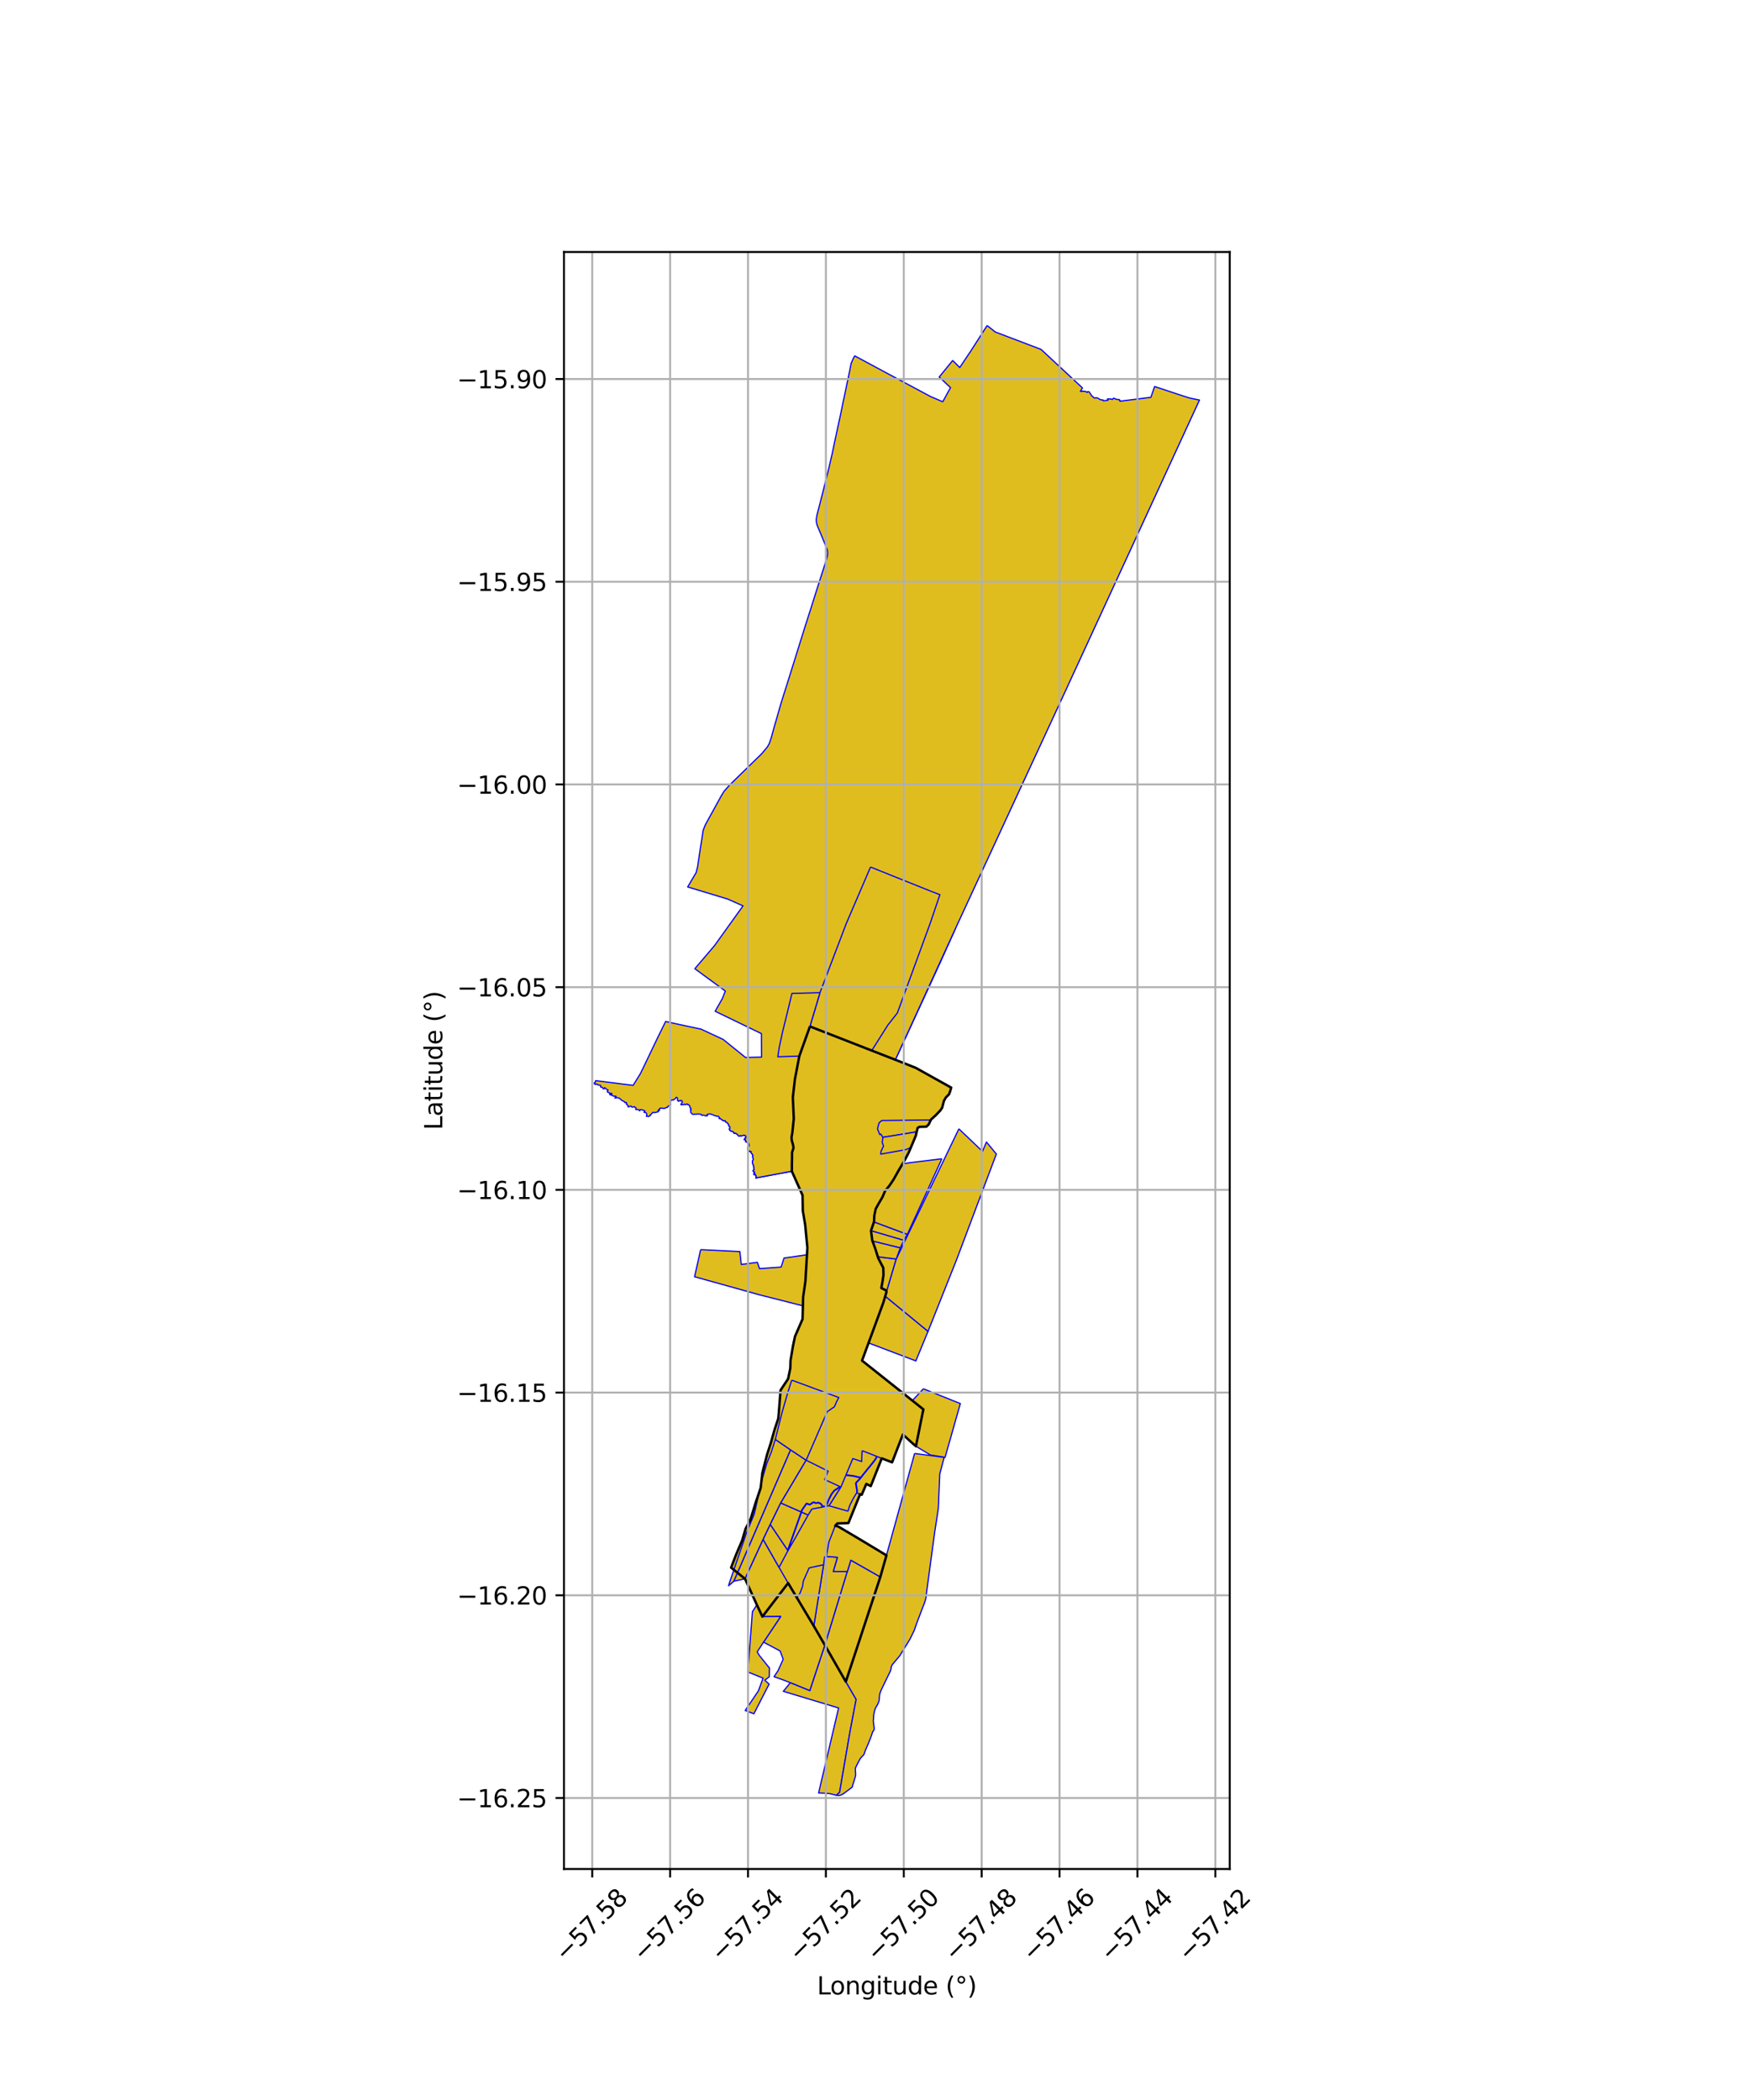 <?xml version="1.0" encoding="utf-8" standalone="no"?>
<!DOCTYPE svg PUBLIC "-//W3C//DTD SVG 1.1//EN"
  "http://www.w3.org/Graphics/SVG/1.1/DTD/svg11.dtd">
<svg xmlns:xlink="http://www.w3.org/1999/xlink" width="720pt" height="864pt" viewBox="0 0 720 864" xmlns="http://www.w3.org/2000/svg" version="1.1">
 <defs>
  <style type="text/css">*{stroke-linejoin: round; stroke-linecap: butt}</style>
 </defs>
 <g id="figure_1">
  <g id="patch_1">
   <path d="M 0 864 
L 720 864 
L 720 0 
L 0 0 
z
" style="fill: #ffffff"/>
  </g>
  <g id="axes_1">
   <g id="patch_2">
    <path d="M 232.043 768.96 
L 505.957 768.96 
L 505.957 103.68 
L 232.043 103.68 
z
" style="fill: #ffffff"/>
   </g>
   <g id="PatchCollection_1">
    <path d="M 324.257 651.332 
L 327.834 657.315 
L 334.823 669.007 
L 337.119 672.96 
L 339.389 676.892 
L 333.2 695.608 
L 322.84 691.395 
L 318.46 689.842 
L 320.143 687.31 
L 322.221 682.665 
L 320.966 679.264 
L 314.148 675.626 
L 321.184 665.083 
L 313.67 665.126 
L 324.257 651.332 
" clip-path="url(#p02c035ee18)" style="fill: #e0bd1f; stroke: #0000ff; stroke-width: 0.5"/>
    <path d="M 341.109 619.531 
L 348.813 621.719 
L 347.854 622.928 
L 347.324 623.528 
L 346.346 624.081 
L 345.198 625.189 
L 343.839 626.466 
L 343.287 627.408 
L 342.707 628.351 
L 342.184 629.51 
L 341.929 630.675 
L 341.961 631.076 
L 341.431 632.095 
L 341.16 632.882 
L 340.884 634.035 
L 340.396 635.37 
L 340.082 636.842 
L 340.026 638.306 
L 339.878 639.194 
L 339.327 639.977 
L 339.064 640.384 
L 338.876 641.423 
L 338.664 642.75 
L 338.642 643.837 
L 332.909 645.068 
L 330.492 650.533 
L 330.182 652.781 
L 329.099 655.57 
L 327.834 657.315 
L 324.257 651.332 
L 320.526 644.871 
L 324.172 638.004 
L 327.233 632.714 
L 332.505 623.316 
L 334.005 620.875 
L 341.109 619.531 
" clip-path="url(#p02c035ee18)" style="fill: #e0bd1f; stroke: #0000ff; stroke-width: 0.5"/>
    <path d="M 352.646 614.299 
L 353.871 614.753 
L 349.057 626.636 
L 344.512 626.785 
L 343.644 627.729 
L 341.003 634.518 
L 340.004 640.407 
L 339.797 640.393 
L 339.296 640.361 
L 338.843 643.793 
L 338.873 642.771 
L 339.083 641.458 
L 339.262 640.464 
L 339.279 640.354 
L 339.501 640.096 
L 340.077 639.277 
L 340.235 638.328 
L 340.291 636.868 
L 340.599 635.428 
L 341.085 634.096 
L 341.361 632.942 
L 341.624 632.179 
L 342.175 631.12 
L 342.141 630.689 
L 342.385 629.577 
L 342.892 628.451 
L 343.466 627.516 
L 344.005 626.599 
L 345.343 625.342 
L 346.472 624.252 
L 347.458 623.694 
L 348.014 623.064 
L 349.018 621.759 
L 349.812 619.426 
L 351.357 616.396 
L 352.646 614.299 
" clip-path="url(#p02c035ee18)" style="fill: #e0bd1f; stroke: #0000ff; stroke-width: 0.5"/>
    <path d="M 364.207 533.298 
L 381.82 547.752 
L 376.804 559.916 
L 357.402 552.548 
L 363.266 536.565 
L 363.561 535.48 
L 364.207 533.298 
" clip-path="url(#p02c035ee18)" style="fill: #e0bd1f; stroke: #0000ff; stroke-width: 0.5"/>
    <path d="M 382.77 379.701 
L 393.187 381.861 
L 386.942 395.767 
L 384.292 401.517 
L 381.919 406.696 
L 374.091 423.632 
L 368.376 436.023 
L 358.663 432.232 
L 365.261 421.788 
L 369.192 416.775 
L 382.77 379.701 
" clip-path="url(#p02c035ee18)" style="fill: #e0bd1f; stroke: #0000ff; stroke-width: 0.5"/>
    <path d="M 312.713 449.29 
L 324.758 460.111 
L 325.057 460.396 
L 326.438 461.708 
L 325.981 466.068 
L 321.318 464.596 
L 320.951 464.477 
L 315.934 462.799 
L 317.142 459.701 
L 305.866 453.943 
L 299.679 462.473 
L 299.593 462.393 
L 299.13 461.876 
L 298.535 461.579 
L 298.387 461.079 
L 298.152 461.173 
L 297.314 460.937 
L 296.452 460.252 
L 296.391 460.279 
L 296.047 459.373 
L 295.764 459.099 
L 294.597 458.756 
L 295.468 457.079 
L 296.399 455.264 
L 297.301 453.521 
L 297.808 452.597 
L 297.905 452.494 
L 298.19 452.485 
L 300.988 453.055 
L 303.234 453.491 
L 305.302 453.906 
L 305.752 453.916 
L 306.044 453.829 
L 306.586 453.826 
L 307.664 453.812 
L 308.569 453.608 
L 309.577 453.026 
L 310.644 452.066 
L 312.074 450.284 
L 312.713 449.29 
" clip-path="url(#p02c035ee18)" style="fill: #e0bd1f; stroke: #0000ff; stroke-width: 0.5"/>
    <path d="M 305.866 453.943 
L 317.142 459.701 
L 315.934 462.799 
L 320.951 464.477 
L 321.318 464.596 
L 325.981 466.068 
L 325.654 467.915 
L 325.718 468.861 
L 324.652 468.894 
L 324.361 468.923 
L 315.834 468.978 
L 313.718 472.955 
L 308.223 471.197 
L 308.091 470.416 
L 307.855 470.322 
L 307.67 470.386 
L 307.656 469.959 
L 306.823 469.764 
L 306.777 468.922 
L 306.188 468.877 
L 306.554 468.207 
L 306.801 468.283 
L 306.896 467.585 
L 306.65 467.201 
L 306.085 467.032 
L 305.3 467.25 
L 304.93 467.415 
L 304.642 467.206 
L 304.36 467.323 
L 304.002 467.483 
L 303.445 466.818 
L 302.835 466.352 
L 302.238 466.174 
L 302.069 466.356 
L 301.861 465.826 
L 301.349 465.496 
L 300.546 465.288 
L 300.01 464.554 
L 300.295 464.314 
L 300.267 463.531 
L 299.864 463.191 
L 299.679 462.473 
L 305.866 453.943 
" clip-path="url(#p02c035ee18)" style="fill: #e0bd1f; stroke: #0000ff; stroke-width: 0.5"/>
    <path d="M 325.832 469.526 
L 326.192 470.677 
L 318.118 472.163 
L 314.244 474.26 
L 308.964 473.703 
L 308.436 473.774 
L 308.141 473.431 
L 307.593 473.084 
L 307.691 472.759 
L 314.018 473.663 
L 317.181 470.551 
L 325.832 469.526 
" clip-path="url(#p02c035ee18)" style="fill: #e0bd1f; stroke: #0000ff; stroke-width: 0.5"/>
    <path d="M 326.192 470.677 
L 326.484 472.226 
L 324.114 472.692 
L 323.739 472.764 
L 309.781 475.528 
L 309.603 474.997 
L 309.254 474.564 
L 309.001 474.154 
L 308.964 473.703 
L 314.244 474.26 
L 318.118 472.163 
L 326.192 470.677 
" clip-path="url(#p02c035ee18)" style="fill: #e0bd1f; stroke: #0000ff; stroke-width: 0.5"/>
    <path d="M 326.484 472.226 
L 325.864 474.145 
L 325.85 476.961 
L 324.64 477.315 
L 310.241 480.245 
L 310.093 479.99 
L 309.98 479.432 
L 309.808 478.98 
L 309.555 478.436 
L 309.577 478.012 
L 309.722 477.44 
L 309.949 476.976 
L 309.804 476.453 
L 309.676 475.883 
L 309.781 475.528 
L 323.739 472.764 
L 324.114 472.692 
L 326.484 472.226 
" clip-path="url(#p02c035ee18)" style="fill: #e0bd1f; stroke: #0000ff; stroke-width: 0.5"/>
    <path d="M 325.85 476.961 
L 325.794 479.49 
L 320.908 480.429 
L 320.402 480.529 
L 310.573 482.447 
L 310.513 482.459 
L 310.387 482.149 
L 310.169 482.153 
L 309.787 481.648 
L 310.319 481.259 
L 310.071 480.408 
L 310.241 480.245 
L 324.64 477.315 
L 325.85 476.961 
" clip-path="url(#p02c035ee18)" style="fill: #e0bd1f; stroke: #0000ff; stroke-width: 0.5"/>
    <path d="M 325.794 479.49 
L 325.81 480.884 
L 320.208 481.838 
L 319.722 481.924 
L 311.15 483.474 
L 310.995 483.501 
L 310.103 483.227 
L 310.668 482.993 
L 310.193 482.672 
L 310.513 482.459 
L 310.573 482.447 
L 320.402 480.529 
L 320.908 480.429 
L 325.794 479.49 
" clip-path="url(#p02c035ee18)" style="fill: #e0bd1f; stroke: #0000ff; stroke-width: 0.5"/>
    <path d="M 325.81 480.884 
L 325.781 481.882 
L 311.385 484.576 
L 310.965 484.663 
L 311.275 484.362 
L 311.066 484.147 
L 310.995 483.501 
L 311.15 483.474 
L 319.722 481.924 
L 320.208 481.838 
L 325.81 480.884 
" clip-path="url(#p02c035ee18)" style="fill: #e0bd1f; stroke: #0000ff; stroke-width: 0.5"/>
    <path d="M 328.873 434.495 
L 327.059 443.945 
L 326.194 451.477 
L 326.589 460.259 
L 326.438 461.708 
L 325.057 460.396 
L 324.758 460.111 
L 312.713 449.29 
L 312.842 449.02 
L 313.63 446.385 
L 314.543 444.424 
L 315.083 444.308 
L 315.932 444.005 
L 316.594 443.582 
L 318.088 440.564 
L 319.219 438.116 
L 320.017 436.485 
L 320.017 434.801 
L 328.873 434.495 
" clip-path="url(#p02c035ee18)" style="fill: #e0bd1f; stroke: #0000ff; stroke-width: 0.5"/>
    <path d="M 333.229 422.307 
L 358.663 432.232 
L 368.376 436.023 
L 378.265 439.939 
L 377.436 440.368 
L 376.673 440.443 
L 375.894 441.129 
L 375.098 441.842 
L 373.98 441.881 
L 372.431 441.576 
L 371.196 441.564 
L 369.833 442.276 
L 368.056 443.045 
L 366.202 445.708 
L 364.938 447.543 
L 364.742 448.3 
L 363.929 449.38 
L 363.291 449.973 
L 362.451 450.213 
L 361.439 449.956 
L 360.829 450.032 
L 358.67 452.227 
L 358.474 452.779 
L 358.214 453.93 
L 357.334 453.574 
L 355.997 453.018 
L 354.645 452.502 
L 353.55 451.53 
L 352.276 451.326 
L 351.278 451.727 
L 351.322 452.329 
L 351.961 453.203 
L 352.865 453.862 
L 353.289 454.492 
L 353.162 455.174 
L 352.93 456.085 
L 351.992 455.821 
L 351.032 455.605 
L 351.985 457.69 
L 349.494 461.568 
L 345.137 463.201 
L 328.895 463.957 
L 326.438 461.708 
L 326.589 460.259 
L 326.194 451.477 
L 327.059 443.945 
L 328.873 434.495 
L 333.229 422.307 
" clip-path="url(#p02c035ee18)" style="fill: #e0bd1f; stroke: #0000ff; stroke-width: 0.5"/>
    <path d="M 330.191 491.762 
L 373.303 507.853 
L 371.863 510.318 
L 330.3 498.17 
L 330.191 491.762 
" clip-path="url(#p02c035ee18)" style="fill: #e0bd1f; stroke: #0000ff; stroke-width: 0.5"/>
    <path d="M 364.176 450.172 
L 372.872 451.899 
L 371.813 456.222 
L 368.846 455.972 
L 353.754 454.607 
L 351.621 451.988 
L 354.765 452.733 
L 358.356 454.084 
L 358.577 453.612 
L 358.745 452.754 
L 359.409 452.018 
L 360.238 451.958 
L 360.403 450.815 
L 360.952 450.211 
L 361.907 450.237 
L 362.647 450.447 
L 364.176 450.172 
" clip-path="url(#p02c035ee18)" style="fill: #e0bd1f; stroke: #0000ff; stroke-width: 0.5"/>
    <path d="M 367.709 444.588 
L 375.081 446.938 
L 376.355 447.32 
L 389.265 451.408 
L 389.117 451.594 
L 388.739 452.214 
L 388.395 452.906 
L 388.06 453.667 
L 387.928 454.161 
L 387.84 454.786 
L 372.872 451.899 
L 364.176 450.172 
L 363.927 449.77 
L 364.699 448.92 
L 365.473 448.454 
L 365.313 447.529 
L 366.878 445.293 
L 367.709 444.588 
" clip-path="url(#p02c035ee18)" style="fill: #e0bd1f; stroke: #0000ff; stroke-width: 0.5"/>
    <path d="M 371.23 441.739 
L 372.265 441.759 
L 372.796 441.847 
L 373.206 441.79 
L 374.725 442.111 
L 375.081 446.938 
L 367.709 444.588 
L 368.694 443.649 
L 368.579 443 
L 369.99 442.855 
L 370.497 442.214 
L 371.204 442.02 
L 371.23 441.739 
" clip-path="url(#p02c035ee18)" style="fill: #e0bd1f; stroke: #0000ff; stroke-width: 0.5"/>
    <path d="M 372.872 451.899 
L 387.84 454.786 
L 387.749 455.398 
L 387.623 455.791 
L 387.151 456.515 
L 386.523 457.482 
L 371.813 456.222 
L 372.872 451.899 
" clip-path="url(#p02c035ee18)" style="fill: #e0bd1f; stroke: #0000ff; stroke-width: 0.5"/>
    <path d="M 378.023 440.444 
L 376.355 447.32 
L 375.081 446.938 
L 374.725 442.111 
L 376.552 440.89 
L 377.4 440.665 
L 378.023 440.444 
" clip-path="url(#p02c035ee18)" style="fill: #e0bd1f; stroke: #0000ff; stroke-width: 0.5"/>
    <path d="M 334.277 513.778 
L 368.736 518.009 
L 364.207 533.298 
L 363.561 535.48 
L 330.999 542.091 
L 334.277 513.778 
" clip-path="url(#p02c035ee18)" style="fill: #e0bd1f; stroke: #0000ff; stroke-width: 0.5"/>
    <path d="M 394.508 464.434 
L 404.215 473.701 
L 405.863 469.864 
L 409.928 474.803 
L 393.464 518.545 
L 381.82 547.752 
L 364.207 533.298 
L 368.736 518.009 
L 394.508 464.434 
" clip-path="url(#p02c035ee18)" style="fill: #e0bd1f; stroke: #0000ff; stroke-width: 0.5"/>
    <path d="M 330.3 498.17 
L 371.863 510.318 
L 370.403 513.429 
L 331.263 503.852 
L 330.3 498.17 
" clip-path="url(#p02c035ee18)" style="fill: #e0bd1f; stroke: #0000ff; stroke-width: 0.5"/>
    <path d="M 331.263 503.852 
L 370.403 513.429 
L 368.736 518.009 
L 334.277 513.778 
L 333.562 513.546 
L 332.186 513.36 
L 331.263 503.852 
" clip-path="url(#p02c035ee18)" style="fill: #e0bd1f; stroke: #0000ff; stroke-width: 0.5"/>
    <path d="M 387.518 476.756 
L 373.303 507.853 
L 330.191 491.762 
L 325.781 481.882 
L 325.81 480.884 
L 328.125 479.532 
L 345.868 482.777 
L 351.512 481.909 
L 361.801 480.305 
L 374.456 478.353 
L 387.518 476.756 
" clip-path="url(#p02c035ee18)" style="fill: #e0bd1f; stroke: #0000ff; stroke-width: 0.5"/>
    <path d="M 353.399 454.766 
L 354.246 455.374 
L 355.852 455.488 
L 357.365 456.097 
L 358.058 456.826 
L 358.268 457.597 
L 358.383 458.34 
L 358.63 459.25 
L 358.9 459.534 
L 359.637 459.985 
L 360.438 460.318 
L 361.194 460.221 
L 361.911 460.472 
L 362.505 461.124 
L 361.882 461.51 
L 361.311 462.37 
L 360.861 463.075 
L 360.567 463.801 
L 360.933 464.621 
L 360.585 465.558 
L 361.415 466.634 
L 362.449 467.179 
L 363.1 467.983 
L 362.722 468.787 
L 362.618 469.49 
L 362.72 470.507 
L 362.267 470.657 
L 361.509 471.154 
L 362.002 471.809 
L 362.532 472.436 
L 362.559 473.377 
L 361.752 474.382 
L 362.011 474.925 
L 361.671 475.987 
L 360.786 476.07 
L 360.284 476.54 
L 361.006 477.355 
L 361.444 478.431 
L 362.127 479.201 
L 361.801 480.305 
L 351.512 481.909 
L 345.868 482.777 
L 328.125 479.532 
L 325.81 480.884 
L 325.794 479.49 
L 325.85 476.961 
L 325.864 474.145 
L 326.484 472.226 
L 326.192 470.677 
L 325.832 469.526 
L 325.718 468.861 
L 325.654 467.915 
L 325.981 466.068 
L 326.438 461.708 
L 328.895 463.957 
L 345.137 463.201 
L 349.494 461.568 
L 351.985 457.69 
L 351.032 455.605 
L 352.969 456.19 
L 353.399 454.766 
" clip-path="url(#p02c035ee18)" style="fill: #e0bd1f; stroke: #0000ff; stroke-width: 0.5"/>
    <path d="M 288.27 514.145 
L 297.756 514.61 
L 304.391 514.935 
L 304.986 520.235 
L 311.609 519.358 
L 312.49 521.954 
L 321.367 521.316 
L 322.588 517.584 
L 325.224 517.212 
L 332.014 516.253 
L 331.359 527.228 
L 330.44 533.587 
L 330.34 537.258 
L 326.33 536.243 
L 312.413 532.719 
L 310.919 532.296 
L 310.755 532.253 
L 291.751 526.952 
L 285.768 525.283 
L 288.27 514.145 
" clip-path="url(#p02c035ee18)" style="fill: #e0bd1f; stroke: #0000ff; stroke-width: 0.5"/>
    <path d="M 333.229 422.307 
L 358.663 432.232 
L 368.376 436.023 
L 376.74 439.329 
L 391.353 447.476 
L 390.931 448.942 
L 390.478 450.193 
L 389.104 451.6 
L 388.332 452.991 
L 387.655 455.686 
L 386.916 456.823 
L 385.021 458.812 
L 383.046 460.622 
L 382.107 462.591 
L 381.138 463.543 
L 378.316 463.616 
L 377.537 464.054 
L 376.818 467.156 
L 375.598 470.12 
L 373.832 474.255 
L 372.111 477.546 
L 369.677 481.633 
L 367.667 485.228 
L 365.952 487.801 
L 364.175 489.919 
L 363.077 492.499 
L 361.423 495.321 
L 360.289 497.381 
L 359.715 500.119 
L 359.598 502.672 
L 358.351 506.322 
L 358.868 510.306 
L 360.041 513.534 
L 361.377 517.744 
L 363.399 521.612 
L 363.49 524.52 
L 363.132 527.037 
L 362.604 529.93 
L 364.69 530.98 
L 364.727 531.542 
L 363.417 535.964 
L 354.675 559.791 
L 356.253 561.046 
L 356.432 561.189 
L 379.898 579.851 
L 377.096 593.711 
L 377.045 594.034 
L 376.856 595.036 
L 375.507 593.873 
L 374.846 593.275 
L 371.481 590.196 
L 370.884 591.674 
L 370.765 591.971 
L 367.04 601.642 
L 362.779 600.003 
L 358.255 611.418 
L 356.422 610.521 
L 354.536 614.999 
L 353.871 614.753 
L 349.057 626.636 
L 344.512 626.785 
L 343.644 627.729 
L 344.905 628.065 
L 354.151 633.55 
L 354.334 633.658 
L 364.712 639.92 
L 362.189 648.803 
L 347.997 691.893 
L 339.389 676.892 
L 337.119 672.96 
L 334.823 669.007 
L 327.834 657.315 
L 324.257 651.332 
L 313.67 665.126 
L 311.4 660.277 
L 306.892 650.382 
L 306.53 649.575 
L 300.794 644.966 
L 302.97 639.337 
L 305.335 633.799 
L 306.724 629.047 
L 308.842 624.923 
L 310.906 618.215 
L 312.954 612.193 
L 313.658 605.97 
L 315.59 598.486 
L 317.081 593.862 
L 318.685 588.191 
L 320.202 583.641 
L 320.42 581.277 
L 321.142 571.973 
L 324.249 567.292 
L 325.144 562.992 
L 325.256 559.674 
L 326.242 553.823 
L 327.099 549.811 
L 330.191 542.712 
L 330.44 533.587 
L 331.359 527.228 
L 332.186 513.36 
L 331.263 503.852 
L 330.3 498.17 
L 330.191 491.762 
L 325.781 481.882 
L 325.81 480.884 
L 325.794 479.49 
L 325.85 476.961 
L 325.864 474.145 
L 326.484 472.226 
L 326.192 470.677 
L 325.832 469.526 
L 325.718 468.861 
L 325.654 467.915 
L 325.981 466.068 
L 326.438 461.708 
L 326.589 460.259 
L 326.194 451.477 
L 327.059 443.945 
L 328.873 434.495 
L 333.229 422.307 
" clip-path="url(#p02c035ee18)" style="fill: #e0bd1f; stroke: #0000ff; stroke-width: 0.5"/>
    <path d="M 379.906 571.386 
L 395.111 577.475 
L 388.83 599.599 
L 382.757 598.605 
L 376.856 595.036 
L 379.898 579.851 
L 375.367 576.248 
L 379.906 571.386 
" clip-path="url(#p02c035ee18)" style="fill: #e0bd1f; stroke: #0000ff; stroke-width: 0.5"/>
    <path d="M 382.967 460.787 
L 382.107 462.591 
L 381.138 463.543 
L 378.316 463.616 
L 377.537 464.054 
L 377.163 465.671 
L 363.266 467.931 
L 362.356 466.577 
L 361.965 466.799 
L 361.018 464.449 
L 361.655 462.032 
L 361.759 461.873 
L 362.242 461.51 
L 362.739 461.009 
L 382.967 460.787 
" clip-path="url(#p02c035ee18)" style="fill: #e0bd1f; stroke: #0000ff; stroke-width: 0.5"/>
    <path d="M 377.163 465.671 
L 376.818 467.156 
L 375.598 470.12 
L 374.713 472.19 
L 372.531 473.026 
L 362.346 474.847 
L 362.456 473.77 
L 363.5 471.525 
L 362.961 469.983 
L 363.266 467.931 
L 377.163 465.671 
" clip-path="url(#p02c035ee18)" style="fill: #e0bd1f; stroke: #0000ff; stroke-width: 0.5"/>
    <path d="M 325.718 468.861 
L 325.832 469.526 
L 317.181 470.551 
L 314.018 473.663 
L 307.691 472.759 
L 307.632 471.965 
L 308.256 471.448 
L 308.223 471.197 
L 313.718 472.955 
L 315.834 468.978 
L 324.361 468.923 
L 324.652 468.894 
L 325.718 468.861 
" clip-path="url(#p02c035ee18)" style="fill: #e0bd1f; stroke: #0000ff; stroke-width: 0.5"/>
    <path d="M 406.135 133.92 
L 409.465 136.579 
L 428.317 143.751 
L 435.74 150.658 
L 442.95 157.362 
L 445.342 159.598 
L 444.504 161.002 
L 445.123 161.069 
L 445.369 160.863 
L 445.559 161.013 
L 445.926 160.962 
L 446.299 161.068 
L 446.62 161.015 
L 447.278 161.457 
L 447.432 161.167 
L 447.789 161.147 
L 448.191 161.273 
L 448.344 161.636 
L 448.543 161.896 
L 449.034 162.582 
L 449.077 162.811 
L 449.72 163.207 
L 449.792 163.513 
L 449.954 163.627 
L 450.416 163.707 
L 450.656 163.82 
L 450.86 163.622 
L 451.464 163.72 
L 452.909 164.49 
L 453.84 164.556 
L 453.923 164.897 
L 454.075 164.892 
L 455.887 164.672 
L 455.739 164.361 
L 455.625 164.15 
L 455.909 164.166 
L 456.253 164.055 
L 456.601 164.155 
L 457.1 164.156 
L 457.656 164.337 
L 458.216 163.809 
L 459.122 164.208 
L 459.605 164.352 
L 460.394 164.354 
L 460.741 164.614 
L 460.63 164.783 
L 460.777 165.063 
L 473.505 163.466 
L 475.039 159.04 
L 476.02 159.346 
L 476.219 159.414 
L 485.979 162.648 
L 489.506 163.774 
L 493.506 164.583 
L 485.195 182.628 
L 482.204 189.121 
L 479.958 193.996 
L 477.026 200.361 
L 476.1 202.371 
L 470.547 214.425 
L 468.914 217.969 
L 467.292 221.491 
L 464.477 227.6 
L 462.428 232.046 
L 461.651 233.732 
L 459.482 238.441 
L 458.136 241.362 
L 457.4 242.958 
L 456.545 244.813 
L 453.579 251.249 
L 447.783 263.827 
L 441.226 278.052 
L 437.134 286.932 
L 393.187 381.861 
L 368.376 436.023 
L 358.663 432.232 
L 333.229 422.307 
L 328.873 434.495 
L 327.059 443.945 
L 326.194 451.477 
L 326.589 460.259 
L 326.438 461.708 
L 325.981 466.068 
L 325.654 467.915 
L 325.718 468.861 
L 325.832 469.526 
L 326.192 470.677 
L 326.484 472.226 
L 325.864 474.145 
L 325.85 476.961 
L 325.794 479.49 
L 325.81 480.884 
L 325.781 481.882 
L 311.385 484.576 
L 310.965 484.663 
L 311.275 484.362 
L 311.066 484.147 
L 310.995 483.501 
L 310.103 483.227 
L 310.668 482.993 
L 310.193 482.672 
L 310.513 482.459 
L 310.387 482.149 
L 310.169 482.153 
L 309.787 481.648 
L 310.319 481.259 
L 310.071 480.408 
L 310.241 480.245 
L 310.093 479.99 
L 309.98 479.432 
L 309.808 478.98 
L 309.555 478.436 
L 309.577 478.012 
L 309.722 477.44 
L 309.949 476.976 
L 309.804 476.453 
L 309.676 475.883 
L 309.781 475.528 
L 309.603 474.997 
L 309.254 474.564 
L 309.001 474.154 
L 308.964 473.703 
L 308.436 473.774 
L 308.141 473.431 
L 307.593 473.084 
L 307.691 472.759 
L 307.632 471.965 
L 308.256 471.448 
L 308.223 471.197 
L 308.091 470.416 
L 307.855 470.322 
L 307.67 470.386 
L 307.656 469.959 
L 306.823 469.764 
L 306.777 468.922 
L 306.188 468.877 
L 306.554 468.207 
L 306.801 468.283 
L 306.896 467.585 
L 306.65 467.201 
L 306.085 467.032 
L 305.3 467.25 
L 304.93 467.415 
L 304.642 467.206 
L 304.36 467.323 
L 304.002 467.483 
L 303.445 466.818 
L 302.835 466.352 
L 302.238 466.174 
L 302.069 466.356 
L 301.861 465.826 
L 301.349 465.496 
L 300.546 465.288 
L 300.01 464.554 
L 300.295 464.314 
L 300.267 463.531 
L 299.864 463.191 
L 299.679 462.473 
L 299.593 462.393 
L 299.13 461.876 
L 298.535 461.579 
L 298.387 461.079 
L 298.152 461.173 
L 297.314 460.937 
L 296.452 460.252 
L 296.391 460.279 
L 296.078 460.261 
L 295.814 460.126 
L 296.034 459.79 
L 295.412 459.217 
L 295.009 459.283 
L 294.444 459.118 
L 294.428 459.089 
L 294.221 459.072 
L 293.407 458.734 
L 292.579 458.394 
L 291.815 458.299 
L 291.078 458.472 
L 290.797 458.666 
L 291.082 458.839 
L 290.98 459.11 
L 290.157 459.063 
L 289.52 458.802 
L 288.728 458.916 
L 288.522 458.504 
L 288.133 458.413 
L 287.061 458.319 
L 286.385 458.429 
L 285.885 458.405 
L 284.974 458.469 
L 284.709 458.266 
L 284.134 457.56 
L 284.145 457.095 
L 284.312 456.702 
L 284.042 456.501 
L 284.325 456.08 
L 283.867 455.673 
L 283.779 455.239 
L 283.862 455.081 
L 283.564 454.864 
L 283.326 454.468 
L 282.94 454.498 
L 282.833 454.26 
L 282.437 454.262 
L 282.239 454.438 
L 281.79 454.427 
L 281.656 454.265 
L 281.161 454.509 
L 280.757 454.451 
L 280.39 454.584 
L 280.096 454.397 
L 280.363 454.055 
L 280.459 453.957 
L 280.44 453.782 
L 280.757 453.507 
L 280.557 452.924 
L 280.403 452.758 
L 280.126 452.946 
L 279.86 452.725 
L 279.214 453.102 
L 279.083 452.941 
L 278.746 452.835 
L 278.857 452.45 
L 278.728 452.198 
L 278.758 451.861 
L 278.376 451.442 
L 278.153 451.558 
L 277.841 452.037 
L 277.417 452.207 
L 277.204 452.532 
L 276.107 452.608 
L 275.874 453.369 
L 275.846 454.143 
L 275.976 454.496 
L 275.586 454.71 
L 274.757 455.231 
L 274.585 455.638 
L 274.441 455.595 
L 274.284 455.625 
L 273.798 455.867 
L 273.197 456.076 
L 272.592 455.965 
L 272.034 455.943 
L 271.666 455.906 
L 271.27 456.255 
L 271.446 456.761 
L 270.761 456.699 
L 270.941 457.141 
L 270.809 457.456 
L 270.597 457.431 
L 269.776 457.683 
L 269.207 457.793 
L 268.676 457.641 
L 268.332 457.958 
L 267.881 458.468 
L 267.469 458.785 
L 267.566 458.999 
L 266.74 459.414 
L 266.337 459.193 
L 265.951 459.302 
L 266.138 458.426 
L 265.768 457.764 
L 264.974 457.662 
L 265.122 457.333 
L 265.366 457.033 
L 263.952 456.573 
L 263.369 456.558 
L 263.191 457.046 
L 262.802 456.574 
L 261.538 456.46 
L 261.692 455.807 
L 261.218 455.614 
L 260.897 455.261 
L 260.348 455.541 
L 259.903 455.477 
L 259.651 455.05 
L 259.49 455.068 
L 258.426 455.454 
L 258.343 454.74 
L 257.958 454.495 
L 257.703 454.247 
L 257.842 453.832 
L 257.606 453.565 
L 257.198 453.707 
L 256.817 453.207 
L 255.988 452.83 
L 254.741 451.803 
L 253.947 451.639 
L 252.95 451.794 
L 253.496 451.077 
L 253.026 450.976 
L 252.488 451.001 
L 250.773 450.27 
L 251.478 450.275 
L 251.845 450.078 
L 251.561 449.842 
L 251.204 449.769 
L 251.017 449.845 
L 250.427 449.507 
L 249.841 449.225 
L 250.166 448.418 
L 249.821 448.371 
L 248.738 447.482 
L 248.671 447.875 
L 248.196 447.993 
L 247.864 447.392 
L 247.122 447.231 
L 247.124 446.566 
L 246.657 446.451 
L 246.175 446.436 
L 245.559 445.998 
L 244.919 446.189 
L 244.868 446.014 
L 244.543 445.918 
L 244.494 445.525 
L 244.921 445.323 
L 244.98 444.698 
L 245.348 444.635 
L 256.6 446.065 
L 256.899 446.101 
L 260.492 446.55 
L 263.553 441.596 
L 270.28 427.55 
L 273.864 420.244 
L 275.873 420.715 
L 279.815 421.574 
L 287.838 423.288 
L 288.339 423.376 
L 297.508 427.636 
L 306.714 435.072 
L 313.312 434.936 
L 313.259 425.259 
L 294.237 416.063 
L 297.159 410.917 
L 298.429 407.762 
L 294.89 405.143 
L 294.624 404.961 
L 285.873 398.559 
L 293.977 389.046 
L 305.693 372.704 
L 299.354 369.886 
L 297.15 369.222 
L 282.932 364.92 
L 286.442 358.959 
L 286.982 356.709 
L 287.766 351.543 
L 288.048 349.688 
L 288.667 345.764 
L 289.256 341.833 
L 289.331 341.508 
L 290.245 339.245 
L 292.374 335.387 
L 294.892 330.813 
L 296.777 327.401 
L 297.858 325.608 
L 300.12 323.044 
L 304.567 318.699 
L 309.581 313.81 
L 311.112 312.322 
L 313.35 310.154 
L 315.749 307.255 
L 316.487 305.947 
L 317.276 303.678 
L 318.449 299.38 
L 318.975 297.52 
L 319.08 297.237 
L 319.89 294.361 
L 321.387 289.165 
L 321.671 288.274 
L 323.392 282.802 
L 324.353 279.785 
L 325.597 275.775 
L 325.726 275.387 
L 327.398 270.052 
L 327.529 269.6 
L 329.962 261.825 
L 331.259 257.67 
L 331.626 256.543 
L 332.752 253.019 
L 333.535 250.601 
L 333.703 250.067 
L 335.745 243.581 
L 337.718 237.388 
L 337.809 237.15 
L 339.565 231.584 
L 340.103 229.969 
L 340.458 228.426 
L 340.533 227.238 
L 340.343 226.1 
L 338.153 220.756 
L 336.167 216.035 
L 335.889 214.838 
L 335.839 213.597 
L 336.126 211.896 
L 337.181 207.824 
L 337.418 206.928 
L 338.383 203.137 
L 339.238 199.714 
L 339.507 198.635 
L 340.794 193.507 
L 340.992 192.662 
L 342.426 186.471 
L 343.284 182.351 
L 344.089 178.579 
L 345.614 171.548 
L 346.209 168.745 
L 346.893 165.313 
L 347.122 164.275 
L 348.067 159.832 
L 348.219 159.145 
L 348.477 157.828 
L 348.808 156.336 
L 349.304 153.877 
L 349.435 153.304 
L 350.141 149.717 
L 350.192 149.515 
L 351.096 147.412 
L 351.253 147.126 
L 351.665 146.421 
L 364.809 153.485 
L 382.812 163.116 
L 387.871 165.301 
L 391.067 159.48 
L 386.417 155.108 
L 391.911 148.376 
L 392.097 148.446 
L 394.866 151.21 
L 399.5 144.286 
L 406.135 133.92 
" clip-path="url(#p02c035ee18)" style="fill: #e0bd1f; stroke: #0000ff; stroke-width: 0.5"/>
    <path d="M 358.162 356.724 
L 361.564 358.088 
L 382.43 366.453 
L 386.696 368.099 
L 382.77 379.701 
L 369.192 416.775 
L 365.261 421.788 
L 358.663 432.232 
L 333.229 422.307 
L 337.359 408.413 
L 348.133 380.077 
L 358.162 356.724 
" clip-path="url(#p02c035ee18)" style="fill: #e0bd1f; stroke: #0000ff; stroke-width: 0.5"/>
    <path d="M 337.359 408.413 
L 333.229 422.307 
L 328.873 434.495 
L 320.017 434.801 
L 320.572 431.044 
L 321.963 424.569 
L 324.03 416.194 
L 325.826 408.725 
L 337.359 408.413 
" clip-path="url(#p02c035ee18)" style="fill: #e0bd1f; stroke: #0000ff; stroke-width: 0.5"/>
    <path d="M 318.983 592.221 
L 325.276 596.529 
L 301.965 650.538 
L 299.758 652.439 
L 300.264 650.748 
L 305.505 635.446 
L 307.073 630.77 
L 310.328 622.91 
L 313.681 608.226 
L 315.49 602.104 
L 317.408 597.204 
L 318.983 592.221 
" clip-path="url(#p02c035ee18)" style="fill: #e0bd1f; stroke: #0000ff; stroke-width: 0.5"/>
    <path d="M 325.276 596.529 
L 331.675 600.772 
L 321.225 618.355 
L 316.894 627.24 
L 313.977 633.375 
L 306.53 649.575 
L 301.965 650.538 
L 325.276 596.529 
" clip-path="url(#p02c035ee18)" style="fill: #e0bd1f; stroke: #0000ff; stroke-width: 0.5"/>
    <path d="M 313.977 633.375 
L 320.526 644.871 
L 324.257 651.332 
L 313.67 665.126 
L 311.4 660.277 
L 306.892 650.382 
L 306.53 649.575 
L 313.977 633.375 
" clip-path="url(#p02c035ee18)" style="fill: #e0bd1f; stroke: #0000ff; stroke-width: 0.5"/>
    <path d="M 311.4 660.277 
L 313.67 665.126 
L 321.184 665.083 
L 314.148 675.626 
L 311.542 679.62 
L 312.4 681.076 
L 316.591 686.311 
L 316.492 689.903 
L 314.661 691.277 
L 316.422 692.905 
L 310.172 705.088 
L 306.595 703.758 
L 309.824 698.947 
L 312.043 695.641 
L 313.939 690.425 
L 307.683 687.897 
L 309.561 663.12 
L 311.4 660.277 
" clip-path="url(#p02c035ee18)" style="fill: #e0bd1f; stroke: #0000ff; stroke-width: 0.5"/>
    <path d="M 321.225 618.355 
L 329.605 622.039 
L 324.041 637.835 
L 316.894 627.24 
L 321.225 618.355 
" clip-path="url(#p02c035ee18)" style="fill: #e0bd1f; stroke: #0000ff; stroke-width: 0.5"/>
    <path d="M 325.746 567.836 
L 341.286 573.564 
L 341.485 573.638 
L 345.116 574.991 
L 344.284 576.514 
L 343.274 578.808 
L 340.332 580.82 
L 331.675 600.772 
L 325.276 596.529 
L 318.983 592.221 
L 321.788 581.025 
L 324.225 572.58 
L 325.746 567.836 
" clip-path="url(#p02c035ee18)" style="fill: #e0bd1f; stroke: #0000ff; stroke-width: 0.5"/>
    <path d="M 331.675 600.772 
L 340.714 605.274 
L 339.275 608.737 
L 345.405 611.543 
L 345.323 611.738 
L 344.527 612.318 
L 343.148 613.22 
L 342.022 614.701 
L 340.923 616.832 
L 340.164 618.787 
L 339.67 619.447 
L 339.213 619.705 
L 338.77 619.662 
L 338.318 619.462 
L 338.11 619.024 
L 337.701 618.556 
L 336.686 618.092 
L 336.305 618.241 
L 335.536 618.297 
L 335.111 618.039 
L 334.787 617.972 
L 334.454 618.077 
L 333.212 618.898 
L 333.034 618.912 
L 332.865 618.84 
L 332.129 618.577 
L 331.759 618.503 
L 331.251 619.251 
L 330.399 620.442 
L 329.808 621.377 
L 329.605 622.039 
L 321.225 618.355 
L 331.675 600.772 
" clip-path="url(#p02c035ee18)" style="fill: #e0bd1f; stroke: #0000ff; stroke-width: 0.5"/>
    <path d="M 339.389 676.892 
L 347.997 691.893 
L 352.241 699.192 
L 349.652 712.839 
L 345.435 737.401 
L 344.095 738.638 
L 341.37 737.951 
L 339.052 737.762 
L 336.794 737.692 
L 345.019 702.709 
L 343.569 702.272 
L 332.5 698.939 
L 322.279 695.86 
L 325.159 692.338 
L 333.2 695.608 
L 339.389 676.892 
" clip-path="url(#p02c035ee18)" style="fill: #e0bd1f; stroke: #0000ff; stroke-width: 0.5"/>
    <path d="M 329.798 622.124 
L 331.931 623.065 
L 332.505 623.316 
L 327.233 632.714 
L 324.172 638.004 
L 329.798 622.124 
" clip-path="url(#p02c035ee18)" style="fill: #e0bd1f; stroke: #0000ff; stroke-width: 0.5"/>
    <path d="M 345.607 611.631 
L 345.992 611.799 
L 341.109 619.531 
L 334.005 620.875 
L 332.505 623.316 
L 331.931 623.065 
L 329.798 622.124 
L 330 621.467 
L 330.572 620.56 
L 331.422 619.372 
L 331.854 618.737 
L 332.073 618.781 
L 332.788 619.037 
L 332.999 619.126 
L 333.282 619.104 
L 334.545 618.27 
L 334.798 618.19 
L 335.033 618.238 
L 335.485 618.512 
L 336.352 618.449 
L 336.68 618.322 
L 337.573 618.729 
L 337.933 619.141 
L 338.161 619.624 
L 338.709 619.865 
L 339.237 619.881 
L 339.815 619.604 
L 340.349 618.891 
L 341.114 616.919 
L 342.2 614.815 
L 343.293 613.377 
L 344.646 612.492 
L 345.496 611.872 
L 345.607 611.631 
" clip-path="url(#p02c035ee18)" style="fill: #e0bd1f; stroke: #0000ff; stroke-width: 0.5"/>
    <path d="M 339.296 640.361 
L 339.797 640.393 
L 340.004 640.407 
L 342.641 640.557 
L 344.569 640.739 
L 342.869 646.579 
L 348.614 646.575 
L 339.389 676.892 
L 337.119 672.96 
L 334.823 669.007 
L 338.843 643.793 
L 339.296 640.361 
" clip-path="url(#p02c035ee18)" style="fill: #e0bd1f; stroke: #0000ff; stroke-width: 0.5"/>
    <path d="M 350.059 641.901 
L 362.189 648.803 
L 347.997 691.893 
L 339.389 676.892 
L 348.614 646.575 
L 350.059 641.901 
" clip-path="url(#p02c035ee18)" style="fill: #e0bd1f; stroke: #0000ff; stroke-width: 0.5"/>
    <path d="M 343.644 627.729 
L 344.905 628.065 
L 354.334 633.658 
L 364.712 639.92 
L 362.189 648.803 
L 350.059 641.901 
L 348.614 646.575 
L 342.869 646.579 
L 344.569 640.739 
L 342.641 640.557 
L 340.004 640.407 
L 341.003 634.518 
L 343.644 627.729 
" clip-path="url(#p02c035ee18)" style="fill: #e0bd1f; stroke: #0000ff; stroke-width: 0.5"/>
    <path d="M 347.988 606.995 
L 349.128 607.122 
L 351.118 607.359 
L 353.022 607.831 
L 354.009 607.969 
L 353.361 608.731 
L 352.271 609.81 
L 352.028 610.312 
L 352.295 611.934 
L 352.527 613.31 
L 352.452 614.223 
L 351.175 616.292 
L 349.617 619.346 
L 348.914 621.59 
L 348.813 621.719 
L 341.109 619.531 
L 345.992 611.799 
L 347.988 606.995 
" clip-path="url(#p02c035ee18)" style="fill: #e0bd1f; stroke: #0000ff; stroke-width: 0.5"/>
    <path d="M 376.3 597.99 
L 388.46 599.618 
L 386.652 606.398 
L 386.064 620.456 
L 385.603 623.61 
L 384.525 630.613 
L 381.234 655.015 
L 380.938 657.543 
L 380.475 659.17 
L 379.007 662.983 
L 378.377 664.636 
L 377.525 666.88 
L 376.942 668.477 
L 376.123 670.839 
L 374.34 674.474 
L 370.178 681.253 
L 367.177 684.8 
L 366.749 685.625 
L 366.523 686.854 
L 366.275 687.641 
L 364.76 690.735 
L 362.608 695.207 
L 361.984 696.814 
L 361.844 697.772 
L 361.756 699.251 
L 361.533 700.212 
L 361.094 701.204 
L 360.235 702.708 
L 359.901 703.621 
L 359.586 704.926 
L 359.43 706.014 
L 359.378 707.098 
L 359.297 708.151 
L 359.673 711.013 
L 359.645 711.567 
L 359.46 711.968 
L 359.051 712.507 
L 358.505 714.166 
L 357.363 717.093 
L 355.985 720.266 
L 355.548 721.61 
L 355.288 722.058 
L 354.573 722.773 
L 353.905 723.588 
L 353.28 724.749 
L 352.611 726.047 
L 352.206 726.853 
L 351.949 727.479 
L 351.916 728.256 
L 352.016 729.31 
L 352.044 730.29 
L 351.816 731.334 
L 350.91 734.212 
L 350.602 735.308 
L 346.881 738.086 
L 345.971 738.552 
L 345.214 738.72 
L 344.095 738.638 
L 345.435 737.401 
L 349.652 712.839 
L 352.241 699.192 
L 347.997 691.893 
L 362.189 648.803 
L 364.712 639.92 
L 376.3 597.99 
" clip-path="url(#p02c035ee18)" style="fill: #e0bd1f; stroke: #0000ff; stroke-width: 0.5"/>
    <path d="M 360.923 599.278 
L 360.973 599.297 
L 362.779 600.003 
L 358.255 611.418 
L 356.422 610.521 
L 354.536 614.999 
L 353.871 614.753 
L 352.646 614.299 
L 352.738 613.299 
L 352.502 611.899 
L 352.246 610.344 
L 352.444 609.934 
L 353.515 608.875 
L 354.214 608.052 
L 355.31 606.629 
L 356.907 604.649 
L 358.658 602.519 
L 360.179 600.559 
L 360.923 599.278 
" clip-path="url(#p02c035ee18)" style="fill: #e0bd1f; stroke: #0000ff; stroke-width: 0.5"/>
    <path d="M 316.894 627.24 
L 324.041 637.835 
L 324.172 638.004 
L 320.526 644.871 
L 313.977 633.375 
L 316.894 627.24 
" clip-path="url(#p02c035ee18)" style="fill: #e0bd1f; stroke: #0000ff; stroke-width: 0.5"/>
    <path d="M 354.694 596.851 
L 360.689 599.188 
L 360.726 599.202 
L 360.006 600.439 
L 358.494 602.387 
L 356.745 604.516 
L 355.146 606.498 
L 354.161 607.777 
L 353.062 607.623 
L 351.156 607.151 
L 349.148 606.912 
L 348.077 606.785 
L 350.883 600.086 
L 354.506 601.324 
L 354.694 596.851 
" clip-path="url(#p02c035ee18)" style="fill: #e0bd1f; stroke: #0000ff; stroke-width: 0.5"/>
    <path d="M 338.843 643.793 
L 334.823 669.007 
L 327.834 657.315 
L 329.099 655.57 
L 330.182 652.781 
L 330.492 650.533 
L 332.909 645.068 
L 338.642 643.837 
L 338.843 643.793 
" clip-path="url(#p02c035ee18)" style="fill: #e0bd1f; stroke: #0000ff; stroke-width: 0.5"/>
   </g>
   <g id="PatchCollection_2">
    <path d="M 333.229 422.307 
L 358.663 432.232 
L 368.376 436.023 
L 376.74 439.329 
L 391.353 447.476 
L 390.931 448.942 
L 390.478 450.193 
L 389.104 451.6 
L 388.332 452.991 
L 387.655 455.686 
L 386.916 456.823 
L 385.021 458.812 
L 383.046 460.622 
L 382.107 462.591 
L 381.138 463.543 
L 378.316 463.616 
L 377.537 464.054 
L 376.818 467.156 
L 375.598 470.12 
L 373.832 474.255 
L 372.111 477.546 
L 369.677 481.633 
L 367.667 485.228 
L 365.952 487.801 
L 364.175 489.919 
L 363.077 492.499 
L 361.423 495.321 
L 360.289 497.381 
L 359.715 500.119 
L 359.598 502.672 
L 358.351 506.322 
L 358.868 510.306 
L 360.041 513.534 
L 361.377 517.744 
L 363.399 521.612 
L 363.49 524.52 
L 363.132 527.037 
L 362.604 529.93 
L 364.69 530.98 
L 364.727 531.542 
L 363.417 535.964 
L 354.675 559.791 
L 356.253 561.046 
L 356.432 561.189 
L 379.898 579.851 
L 377.096 593.711 
L 377.045 594.034 
L 376.856 595.036 
L 375.507 593.873 
L 374.846 593.275 
L 371.481 590.196 
L 370.884 591.674 
L 370.765 591.971 
L 367.04 601.642 
L 362.779 600.003 
L 358.255 611.418 
L 356.422 610.521 
L 354.536 614.999 
L 353.871 614.753 
L 349.057 626.636 
L 344.512 626.785 
L 343.644 627.729 
L 344.905 628.065 
L 354.151 633.55 
L 354.334 633.658 
L 364.712 639.92 
L 362.189 648.803 
L 347.997 691.893 
L 339.389 676.892 
L 337.119 672.96 
L 334.823 669.007 
L 327.834 657.315 
L 324.257 651.332 
L 313.67 665.126 
L 311.4 660.277 
L 306.892 650.382 
L 306.53 649.575 
L 300.794 644.966 
L 302.97 639.337 
L 305.335 633.799 
L 306.724 629.047 
L 308.842 624.923 
L 310.906 618.215 
L 312.954 612.193 
L 313.658 605.97 
L 315.59 598.486 
L 317.081 593.862 
L 318.685 588.191 
L 320.202 583.641 
L 320.42 581.277 
L 321.142 571.973 
L 324.249 567.292 
L 325.144 562.992 
L 325.256 559.674 
L 326.242 553.823 
L 327.099 549.811 
L 330.191 542.712 
L 330.44 533.587 
L 331.359 527.228 
L 332.186 513.36 
L 331.263 503.852 
L 330.3 498.17 
L 330.191 491.762 
L 325.781 481.882 
L 325.81 480.884 
L 325.794 479.49 
L 325.85 476.961 
L 325.864 474.145 
L 326.484 472.226 
L 326.192 470.677 
L 325.832 469.526 
L 325.718 468.861 
L 325.654 467.915 
L 325.981 466.068 
L 326.438 461.708 
L 326.589 460.259 
L 326.194 451.477 
L 327.059 443.945 
L 328.873 434.495 
L 333.229 422.307 
" clip-path="url(#p02c035ee18)" style="fill: none; stroke: #000000"/>
   </g>
   <g id="matplotlib.axis_1">
    <g id="xtick_1">
     <g id="line2d_1">
      <path d="M 243.66 768.96 
L 243.66 103.68 
" clip-path="url(#p02c035ee18)" style="fill: none; stroke: #b0b0b0; stroke-width: 0.8; stroke-linecap: square"/>
     </g>
     <g id="line2d_2">
      <defs>
       <path id="m60d8567a6b" d="M 0 0 
L 0 3.5 
" style="stroke: #000000; stroke-width: 0.8"/>
      </defs>
      <g>
       <use xlink:href="#m60d8567a6b" x="243.66" y="768.96" style="stroke: #000000; stroke-width: 0.8"/>
      </g>
     </g>
     <g id="text_1">
      <!-- −57.58 -->
      <g transform="translate(232.527 807.501) rotate(-45) scale(0.1 -0.1)">
       <defs>
        <path id="DejaVuSans-2212" d="M 678 2272 
L 4684 2272 
L 4684 1741 
L 678 1741 
L 678 2272 
z
" transform="scale(0.016)"/>
        <path id="DejaVuSans-35" d="M 691 4666 
L 3169 4666 
L 3169 4134 
L 1269 4134 
L 1269 2991 
Q 1406 3038 1543 3061 
Q 1681 3084 1819 3084 
Q 2600 3084 3056 2656 
Q 3513 2228 3513 1497 
Q 3513 744 3044 326 
Q 2575 -91 1722 -91 
Q 1428 -91 1123 -41 
Q 819 9 494 109 
L 494 744 
Q 775 591 1075 516 
Q 1375 441 1709 441 
Q 2250 441 2565 725 
Q 2881 1009 2881 1497 
Q 2881 1984 2565 2268 
Q 2250 2553 1709 2553 
Q 1456 2553 1204 2497 
Q 953 2441 691 2322 
L 691 4666 
z
" transform="scale(0.016)"/>
        <path id="DejaVuSans-37" d="M 525 4666 
L 3525 4666 
L 3525 4397 
L 1831 0 
L 1172 0 
L 2766 4134 
L 525 4134 
L 525 4666 
z
" transform="scale(0.016)"/>
        <path id="DejaVuSans-2e" d="M 684 794 
L 1344 794 
L 1344 0 
L 684 0 
L 684 794 
z
" transform="scale(0.016)"/>
        <path id="DejaVuSans-38" d="M 2034 2216 
Q 1584 2216 1326 1975 
Q 1069 1734 1069 1313 
Q 1069 891 1326 650 
Q 1584 409 2034 409 
Q 2484 409 2743 651 
Q 3003 894 3003 1313 
Q 3003 1734 2745 1975 
Q 2488 2216 2034 2216 
z
M 1403 2484 
Q 997 2584 770 2862 
Q 544 3141 544 3541 
Q 544 4100 942 4425 
Q 1341 4750 2034 4750 
Q 2731 4750 3128 4425 
Q 3525 4100 3525 3541 
Q 3525 3141 3298 2862 
Q 3072 2584 2669 2484 
Q 3125 2378 3379 2068 
Q 3634 1759 3634 1313 
Q 3634 634 3220 271 
Q 2806 -91 2034 -91 
Q 1263 -91 848 271 
Q 434 634 434 1313 
Q 434 1759 690 2068 
Q 947 2378 1403 2484 
z
M 1172 3481 
Q 1172 3119 1398 2916 
Q 1625 2713 2034 2713 
Q 2441 2713 2670 2916 
Q 2900 3119 2900 3481 
Q 2900 3844 2670 4047 
Q 2441 4250 2034 4250 
Q 1625 4250 1398 4047 
Q 1172 3844 1172 3481 
z
" transform="scale(0.016)"/>
       </defs>
       <use xlink:href="#DejaVuSans-2212"/>
       <use xlink:href="#DejaVuSans-35" transform="translate(83.789 0)"/>
       <use xlink:href="#DejaVuSans-37" transform="translate(147.412 0)"/>
       <use xlink:href="#DejaVuSans-2e" transform="translate(211.035 0)"/>
       <use xlink:href="#DejaVuSans-35" transform="translate(242.822 0)"/>
       <use xlink:href="#DejaVuSans-38" transform="translate(306.445 0)"/>
      </g>
     </g>
    </g>
    <g id="xtick_2">
     <g id="line2d_3">
      <path d="M 275.705 768.96 
L 275.705 103.68 
" clip-path="url(#p02c035ee18)" style="fill: none; stroke: #b0b0b0; stroke-width: 0.8; stroke-linecap: square"/>
     </g>
     <g id="line2d_4">
      <g>
       <use xlink:href="#m60d8567a6b" x="275.705" y="768.96" style="stroke: #000000; stroke-width: 0.8"/>
      </g>
     </g>
     <g id="text_2">
      <!-- −57.56 -->
      <g transform="translate(264.572 807.501) rotate(-45) scale(0.1 -0.1)">
       <defs>
        <path id="DejaVuSans-36" d="M 2113 2584 
Q 1688 2584 1439 2293 
Q 1191 2003 1191 1497 
Q 1191 994 1439 701 
Q 1688 409 2113 409 
Q 2538 409 2786 701 
Q 3034 994 3034 1497 
Q 3034 2003 2786 2293 
Q 2538 2584 2113 2584 
z
M 3366 4563 
L 3366 3988 
Q 3128 4100 2886 4159 
Q 2644 4219 2406 4219 
Q 1781 4219 1451 3797 
Q 1122 3375 1075 2522 
Q 1259 2794 1537 2939 
Q 1816 3084 2150 3084 
Q 2853 3084 3261 2657 
Q 3669 2231 3669 1497 
Q 3669 778 3244 343 
Q 2819 -91 2113 -91 
Q 1303 -91 875 529 
Q 447 1150 447 2328 
Q 447 3434 972 4092 
Q 1497 4750 2381 4750 
Q 2619 4750 2861 4703 
Q 3103 4656 3366 4563 
z
" transform="scale(0.016)"/>
       </defs>
       <use xlink:href="#DejaVuSans-2212"/>
       <use xlink:href="#DejaVuSans-35" transform="translate(83.789 0)"/>
       <use xlink:href="#DejaVuSans-37" transform="translate(147.412 0)"/>
       <use xlink:href="#DejaVuSans-2e" transform="translate(211.035 0)"/>
       <use xlink:href="#DejaVuSans-35" transform="translate(242.822 0)"/>
       <use xlink:href="#DejaVuSans-36" transform="translate(306.445 0)"/>
      </g>
     </g>
    </g>
    <g id="xtick_3">
     <g id="line2d_5">
      <path d="M 307.75 768.96 
L 307.75 103.68 
" clip-path="url(#p02c035ee18)" style="fill: none; stroke: #b0b0b0; stroke-width: 0.8; stroke-linecap: square"/>
     </g>
     <g id="line2d_6">
      <g>
       <use xlink:href="#m60d8567a6b" x="307.75" y="768.96" style="stroke: #000000; stroke-width: 0.8"/>
      </g>
     </g>
     <g id="text_3">
      <!-- −57.54 -->
      <g transform="translate(296.617 807.501) rotate(-45) scale(0.1 -0.1)">
       <defs>
        <path id="DejaVuSans-34" d="M 2419 4116 
L 825 1625 
L 2419 1625 
L 2419 4116 
z
M 2253 4666 
L 3047 4666 
L 3047 1625 
L 3713 1625 
L 3713 1100 
L 3047 1100 
L 3047 0 
L 2419 0 
L 2419 1100 
L 313 1100 
L 313 1709 
L 2253 4666 
z
" transform="scale(0.016)"/>
       </defs>
       <use xlink:href="#DejaVuSans-2212"/>
       <use xlink:href="#DejaVuSans-35" transform="translate(83.789 0)"/>
       <use xlink:href="#DejaVuSans-37" transform="translate(147.412 0)"/>
       <use xlink:href="#DejaVuSans-2e" transform="translate(211.035 0)"/>
       <use xlink:href="#DejaVuSans-35" transform="translate(242.822 0)"/>
       <use xlink:href="#DejaVuSans-34" transform="translate(306.445 0)"/>
      </g>
     </g>
    </g>
    <g id="xtick_4">
     <g id="line2d_7">
      <path d="M 339.796 768.96 
L 339.796 103.68 
" clip-path="url(#p02c035ee18)" style="fill: none; stroke: #b0b0b0; stroke-width: 0.8; stroke-linecap: square"/>
     </g>
     <g id="line2d_8">
      <g>
       <use xlink:href="#m60d8567a6b" x="339.796" y="768.96" style="stroke: #000000; stroke-width: 0.8"/>
      </g>
     </g>
     <g id="text_4">
      <!-- −57.52 -->
      <g transform="translate(328.663 807.501) rotate(-45) scale(0.1 -0.1)">
       <defs>
        <path id="DejaVuSans-32" d="M 1228 531 
L 3431 531 
L 3431 0 
L 469 0 
L 469 531 
Q 828 903 1448 1529 
Q 2069 2156 2228 2338 
Q 2531 2678 2651 2914 
Q 2772 3150 2772 3378 
Q 2772 3750 2511 3984 
Q 2250 4219 1831 4219 
Q 1534 4219 1204 4116 
Q 875 4013 500 3803 
L 500 4441 
Q 881 4594 1212 4672 
Q 1544 4750 1819 4750 
Q 2544 4750 2975 4387 
Q 3406 4025 3406 3419 
Q 3406 3131 3298 2873 
Q 3191 2616 2906 2266 
Q 2828 2175 2409 1742 
Q 1991 1309 1228 531 
z
" transform="scale(0.016)"/>
       </defs>
       <use xlink:href="#DejaVuSans-2212"/>
       <use xlink:href="#DejaVuSans-35" transform="translate(83.789 0)"/>
       <use xlink:href="#DejaVuSans-37" transform="translate(147.412 0)"/>
       <use xlink:href="#DejaVuSans-2e" transform="translate(211.035 0)"/>
       <use xlink:href="#DejaVuSans-35" transform="translate(242.822 0)"/>
       <use xlink:href="#DejaVuSans-32" transform="translate(306.445 0)"/>
      </g>
     </g>
    </g>
    <g id="xtick_5">
     <g id="line2d_9">
      <path d="M 371.841 768.96 
L 371.841 103.68 
" clip-path="url(#p02c035ee18)" style="fill: none; stroke: #b0b0b0; stroke-width: 0.8; stroke-linecap: square"/>
     </g>
     <g id="line2d_10">
      <g>
       <use xlink:href="#m60d8567a6b" x="371.841" y="768.96" style="stroke: #000000; stroke-width: 0.8"/>
      </g>
     </g>
     <g id="text_5">
      <!-- −57.50 -->
      <g transform="translate(360.708 807.501) rotate(-45) scale(0.1 -0.1)">
       <defs>
        <path id="DejaVuSans-30" d="M 2034 4250 
Q 1547 4250 1301 3770 
Q 1056 3291 1056 2328 
Q 1056 1369 1301 889 
Q 1547 409 2034 409 
Q 2525 409 2770 889 
Q 3016 1369 3016 2328 
Q 3016 3291 2770 3770 
Q 2525 4250 2034 4250 
z
M 2034 4750 
Q 2819 4750 3233 4129 
Q 3647 3509 3647 2328 
Q 3647 1150 3233 529 
Q 2819 -91 2034 -91 
Q 1250 -91 836 529 
Q 422 1150 422 2328 
Q 422 3509 836 4129 
Q 1250 4750 2034 4750 
z
" transform="scale(0.016)"/>
       </defs>
       <use xlink:href="#DejaVuSans-2212"/>
       <use xlink:href="#DejaVuSans-35" transform="translate(83.789 0)"/>
       <use xlink:href="#DejaVuSans-37" transform="translate(147.412 0)"/>
       <use xlink:href="#DejaVuSans-2e" transform="translate(211.035 0)"/>
       <use xlink:href="#DejaVuSans-35" transform="translate(242.822 0)"/>
       <use xlink:href="#DejaVuSans-30" transform="translate(306.445 0)"/>
      </g>
     </g>
    </g>
    <g id="xtick_6">
     <g id="line2d_11">
      <path d="M 403.886 768.96 
L 403.886 103.68 
" clip-path="url(#p02c035ee18)" style="fill: none; stroke: #b0b0b0; stroke-width: 0.8; stroke-linecap: square"/>
     </g>
     <g id="line2d_12">
      <g>
       <use xlink:href="#m60d8567a6b" x="403.886" y="768.96" style="stroke: #000000; stroke-width: 0.8"/>
      </g>
     </g>
     <g id="text_6">
      <!-- −57.48 -->
      <g transform="translate(392.753 807.501) rotate(-45) scale(0.1 -0.1)">
       <use xlink:href="#DejaVuSans-2212"/>
       <use xlink:href="#DejaVuSans-35" transform="translate(83.789 0)"/>
       <use xlink:href="#DejaVuSans-37" transform="translate(147.412 0)"/>
       <use xlink:href="#DejaVuSans-2e" transform="translate(211.035 0)"/>
       <use xlink:href="#DejaVuSans-34" transform="translate(242.822 0)"/>
       <use xlink:href="#DejaVuSans-38" transform="translate(306.445 0)"/>
      </g>
     </g>
    </g>
    <g id="xtick_7">
     <g id="line2d_13">
      <path d="M 435.931 768.96 
L 435.931 103.68 
" clip-path="url(#p02c035ee18)" style="fill: none; stroke: #b0b0b0; stroke-width: 0.8; stroke-linecap: square"/>
     </g>
     <g id="line2d_14">
      <g>
       <use xlink:href="#m60d8567a6b" x="435.931" y="768.96" style="stroke: #000000; stroke-width: 0.8"/>
      </g>
     </g>
     <g id="text_7">
      <!-- −57.46 -->
      <g transform="translate(424.798 807.501) rotate(-45) scale(0.1 -0.1)">
       <use xlink:href="#DejaVuSans-2212"/>
       <use xlink:href="#DejaVuSans-35" transform="translate(83.789 0)"/>
       <use xlink:href="#DejaVuSans-37" transform="translate(147.412 0)"/>
       <use xlink:href="#DejaVuSans-2e" transform="translate(211.035 0)"/>
       <use xlink:href="#DejaVuSans-34" transform="translate(242.822 0)"/>
       <use xlink:href="#DejaVuSans-36" transform="translate(306.445 0)"/>
      </g>
     </g>
    </g>
    <g id="xtick_8">
     <g id="line2d_15">
      <path d="M 467.977 768.96 
L 467.977 103.68 
" clip-path="url(#p02c035ee18)" style="fill: none; stroke: #b0b0b0; stroke-width: 0.8; stroke-linecap: square"/>
     </g>
     <g id="line2d_16">
      <g>
       <use xlink:href="#m60d8567a6b" x="467.977" y="768.96" style="stroke: #000000; stroke-width: 0.8"/>
      </g>
     </g>
     <g id="text_8">
      <!-- −57.44 -->
      <g transform="translate(456.844 807.501) rotate(-45) scale(0.1 -0.1)">
       <use xlink:href="#DejaVuSans-2212"/>
       <use xlink:href="#DejaVuSans-35" transform="translate(83.789 0)"/>
       <use xlink:href="#DejaVuSans-37" transform="translate(147.412 0)"/>
       <use xlink:href="#DejaVuSans-2e" transform="translate(211.035 0)"/>
       <use xlink:href="#DejaVuSans-34" transform="translate(242.822 0)"/>
       <use xlink:href="#DejaVuSans-34" transform="translate(306.445 0)"/>
      </g>
     </g>
    </g>
    <g id="xtick_9">
     <g id="line2d_17">
      <path d="M 500.022 768.96 
L 500.022 103.68 
" clip-path="url(#p02c035ee18)" style="fill: none; stroke: #b0b0b0; stroke-width: 0.8; stroke-linecap: square"/>
     </g>
     <g id="line2d_18">
      <g>
       <use xlink:href="#m60d8567a6b" x="500.022" y="768.96" style="stroke: #000000; stroke-width: 0.8"/>
      </g>
     </g>
     <g id="text_9">
      <!-- −57.42 -->
      <g transform="translate(488.889 807.501) rotate(-45) scale(0.1 -0.1)">
       <use xlink:href="#DejaVuSans-2212"/>
       <use xlink:href="#DejaVuSans-35" transform="translate(83.789 0)"/>
       <use xlink:href="#DejaVuSans-37" transform="translate(147.412 0)"/>
       <use xlink:href="#DejaVuSans-2e" transform="translate(211.035 0)"/>
       <use xlink:href="#DejaVuSans-34" transform="translate(242.822 0)"/>
       <use xlink:href="#DejaVuSans-32" transform="translate(306.445 0)"/>
      </g>
     </g>
    </g>
    <g id="text_10">
     <!-- Longitude (°) -->
     <g transform="translate(336.14 820.57) scale(0.1 -0.1)">
      <defs>
       <path id="DejaVuSans-4c" d="M 628 4666 
L 1259 4666 
L 1259 531 
L 3531 531 
L 3531 0 
L 628 0 
L 628 4666 
z
" transform="scale(0.016)"/>
       <path id="DejaVuSans-6f" d="M 1959 3097 
Q 1497 3097 1228 2736 
Q 959 2375 959 1747 
Q 959 1119 1226 758 
Q 1494 397 1959 397 
Q 2419 397 2687 759 
Q 2956 1122 2956 1747 
Q 2956 2369 2687 2733 
Q 2419 3097 1959 3097 
z
M 1959 3584 
Q 2709 3584 3137 3096 
Q 3566 2609 3566 1747 
Q 3566 888 3137 398 
Q 2709 -91 1959 -91 
Q 1206 -91 779 398 
Q 353 888 353 1747 
Q 353 2609 779 3096 
Q 1206 3584 1959 3584 
z
" transform="scale(0.016)"/>
       <path id="DejaVuSans-6e" d="M 3513 2113 
L 3513 0 
L 2938 0 
L 2938 2094 
Q 2938 2591 2744 2837 
Q 2550 3084 2163 3084 
Q 1697 3084 1428 2787 
Q 1159 2491 1159 1978 
L 1159 0 
L 581 0 
L 581 3500 
L 1159 3500 
L 1159 2956 
Q 1366 3272 1645 3428 
Q 1925 3584 2291 3584 
Q 2894 3584 3203 3211 
Q 3513 2838 3513 2113 
z
" transform="scale(0.016)"/>
       <path id="DejaVuSans-67" d="M 2906 1791 
Q 2906 2416 2648 2759 
Q 2391 3103 1925 3103 
Q 1463 3103 1205 2759 
Q 947 2416 947 1791 
Q 947 1169 1205 825 
Q 1463 481 1925 481 
Q 2391 481 2648 825 
Q 2906 1169 2906 1791 
z
M 3481 434 
Q 3481 -459 3084 -895 
Q 2688 -1331 1869 -1331 
Q 1566 -1331 1297 -1286 
Q 1028 -1241 775 -1147 
L 775 -588 
Q 1028 -725 1275 -790 
Q 1522 -856 1778 -856 
Q 2344 -856 2625 -561 
Q 2906 -266 2906 331 
L 2906 616 
Q 2728 306 2450 153 
Q 2172 0 1784 0 
Q 1141 0 747 490 
Q 353 981 353 1791 
Q 353 2603 747 3093 
Q 1141 3584 1784 3584 
Q 2172 3584 2450 3431 
Q 2728 3278 2906 2969 
L 2906 3500 
L 3481 3500 
L 3481 434 
z
" transform="scale(0.016)"/>
       <path id="DejaVuSans-69" d="M 603 3500 
L 1178 3500 
L 1178 0 
L 603 0 
L 603 3500 
z
M 603 4863 
L 1178 4863 
L 1178 4134 
L 603 4134 
L 603 4863 
z
" transform="scale(0.016)"/>
       <path id="DejaVuSans-74" d="M 1172 4494 
L 1172 3500 
L 2356 3500 
L 2356 3053 
L 1172 3053 
L 1172 1153 
Q 1172 725 1289 603 
Q 1406 481 1766 481 
L 2356 481 
L 2356 0 
L 1766 0 
Q 1100 0 847 248 
Q 594 497 594 1153 
L 594 3053 
L 172 3053 
L 172 3500 
L 594 3500 
L 594 4494 
L 1172 4494 
z
" transform="scale(0.016)"/>
       <path id="DejaVuSans-75" d="M 544 1381 
L 544 3500 
L 1119 3500 
L 1119 1403 
Q 1119 906 1312 657 
Q 1506 409 1894 409 
Q 2359 409 2629 706 
Q 2900 1003 2900 1516 
L 2900 3500 
L 3475 3500 
L 3475 0 
L 2900 0 
L 2900 538 
Q 2691 219 2414 64 
Q 2138 -91 1772 -91 
Q 1169 -91 856 284 
Q 544 659 544 1381 
z
M 1991 3584 
L 1991 3584 
z
" transform="scale(0.016)"/>
       <path id="DejaVuSans-64" d="M 2906 2969 
L 2906 4863 
L 3481 4863 
L 3481 0 
L 2906 0 
L 2906 525 
Q 2725 213 2448 61 
Q 2172 -91 1784 -91 
Q 1150 -91 751 415 
Q 353 922 353 1747 
Q 353 2572 751 3078 
Q 1150 3584 1784 3584 
Q 2172 3584 2448 3432 
Q 2725 3281 2906 2969 
z
M 947 1747 
Q 947 1113 1208 752 
Q 1469 391 1925 391 
Q 2381 391 2643 752 
Q 2906 1113 2906 1747 
Q 2906 2381 2643 2742 
Q 2381 3103 1925 3103 
Q 1469 3103 1208 2742 
Q 947 2381 947 1747 
z
" transform="scale(0.016)"/>
       <path id="DejaVuSans-65" d="M 3597 1894 
L 3597 1613 
L 953 1613 
Q 991 1019 1311 708 
Q 1631 397 2203 397 
Q 2534 397 2845 478 
Q 3156 559 3463 722 
L 3463 178 
Q 3153 47 2828 -22 
Q 2503 -91 2169 -91 
Q 1331 -91 842 396 
Q 353 884 353 1716 
Q 353 2575 817 3079 
Q 1281 3584 2069 3584 
Q 2775 3584 3186 3129 
Q 3597 2675 3597 1894 
z
M 3022 2063 
Q 3016 2534 2758 2815 
Q 2500 3097 2075 3097 
Q 1594 3097 1305 2825 
Q 1016 2553 972 2059 
L 3022 2063 
z
" transform="scale(0.016)"/>
       <path id="DejaVuSans-20" transform="scale(0.016)"/>
       <path id="DejaVuSans-28" d="M 1984 4856 
Q 1566 4138 1362 3434 
Q 1159 2731 1159 2009 
Q 1159 1288 1364 580 
Q 1569 -128 1984 -844 
L 1484 -844 
Q 1016 -109 783 600 
Q 550 1309 550 2009 
Q 550 2706 781 3412 
Q 1013 4119 1484 4856 
L 1984 4856 
z
" transform="scale(0.016)"/>
       <path id="DejaVuSans-b0" d="M 1600 4347 
Q 1350 4347 1178 4173 
Q 1006 4000 1006 3750 
Q 1006 3503 1178 3333 
Q 1350 3163 1600 3163 
Q 1850 3163 2022 3333 
Q 2194 3503 2194 3750 
Q 2194 3997 2020 4172 
Q 1847 4347 1600 4347 
z
M 1600 4750 
Q 1800 4750 1984 4673 
Q 2169 4597 2303 4453 
Q 2447 4313 2519 4134 
Q 2591 3956 2591 3750 
Q 2591 3338 2302 3052 
Q 2013 2766 1594 2766 
Q 1172 2766 890 3047 
Q 609 3328 609 3750 
Q 609 4169 896 4459 
Q 1184 4750 1600 4750 
z
" transform="scale(0.016)"/>
       <path id="DejaVuSans-29" d="M 513 4856 
L 1013 4856 
Q 1481 4119 1714 3412 
Q 1947 2706 1947 2009 
Q 1947 1309 1714 600 
Q 1481 -109 1013 -844 
L 513 -844 
Q 928 -128 1133 580 
Q 1338 1288 1338 2009 
Q 1338 2731 1133 3434 
Q 928 4138 513 4856 
z
" transform="scale(0.016)"/>
      </defs>
      <use xlink:href="#DejaVuSans-4c"/>
      <use xlink:href="#DejaVuSans-6f" transform="translate(53.963 0)"/>
      <use xlink:href="#DejaVuSans-6e" transform="translate(115.145 0)"/>
      <use xlink:href="#DejaVuSans-67" transform="translate(178.523 0)"/>
      <use xlink:href="#DejaVuSans-69" transform="translate(242 0)"/>
      <use xlink:href="#DejaVuSans-74" transform="translate(269.783 0)"/>
      <use xlink:href="#DejaVuSans-75" transform="translate(308.992 0)"/>
      <use xlink:href="#DejaVuSans-64" transform="translate(372.371 0)"/>
      <use xlink:href="#DejaVuSans-65" transform="translate(435.848 0)"/>
      <use xlink:href="#DejaVuSans-20" transform="translate(497.371 0)"/>
      <use xlink:href="#DejaVuSans-28" transform="translate(529.158 0)"/>
      <use xlink:href="#DejaVuSans-b0" transform="translate(568.172 0)"/>
      <use xlink:href="#DejaVuSans-29" transform="translate(618.172 0)"/>
     </g>
    </g>
   </g>
   <g id="matplotlib.axis_2">
    <g id="ytick_1">
     <g id="line2d_19">
      <path d="M 232.043 739.748 
L 505.957 739.748 
" clip-path="url(#p02c035ee18)" style="fill: none; stroke: #b0b0b0; stroke-width: 0.8; stroke-linecap: square"/>
     </g>
     <g id="line2d_20">
      <defs>
       <path id="m801ca610c6" d="M 0 0 
L -3.5 0 
" style="stroke: #000000; stroke-width: 0.8"/>
      </defs>
      <g>
       <use xlink:href="#m801ca610c6" x="232.043" y="739.748" style="stroke: #000000; stroke-width: 0.8"/>
      </g>
     </g>
     <g id="text_11">
      <!-- −16.25 -->
      <g transform="translate(188.036 743.547) scale(0.1 -0.1)">
       <defs>
        <path id="DejaVuSans-31" d="M 794 531 
L 1825 531 
L 1825 4091 
L 703 3866 
L 703 4441 
L 1819 4666 
L 2450 4666 
L 2450 531 
L 3481 531 
L 3481 0 
L 794 0 
L 794 531 
z
" transform="scale(0.016)"/>
       </defs>
       <use xlink:href="#DejaVuSans-2212"/>
       <use xlink:href="#DejaVuSans-31" transform="translate(83.789 0)"/>
       <use xlink:href="#DejaVuSans-36" transform="translate(147.412 0)"/>
       <use xlink:href="#DejaVuSans-2e" transform="translate(211.035 0)"/>
       <use xlink:href="#DejaVuSans-32" transform="translate(242.822 0)"/>
       <use xlink:href="#DejaVuSans-35" transform="translate(306.445 0)"/>
      </g>
     </g>
    </g>
    <g id="ytick_2">
     <g id="line2d_21">
      <path d="M 232.043 656.348 
L 505.957 656.348 
" clip-path="url(#p02c035ee18)" style="fill: none; stroke: #b0b0b0; stroke-width: 0.8; stroke-linecap: square"/>
     </g>
     <g id="line2d_22">
      <g>
       <use xlink:href="#m801ca610c6" x="232.043" y="656.348" style="stroke: #000000; stroke-width: 0.8"/>
      </g>
     </g>
     <g id="text_12">
      <!-- −16.20 -->
      <g transform="translate(188.036 660.147) scale(0.1 -0.1)">
       <use xlink:href="#DejaVuSans-2212"/>
       <use xlink:href="#DejaVuSans-31" transform="translate(83.789 0)"/>
       <use xlink:href="#DejaVuSans-36" transform="translate(147.412 0)"/>
       <use xlink:href="#DejaVuSans-2e" transform="translate(211.035 0)"/>
       <use xlink:href="#DejaVuSans-32" transform="translate(242.822 0)"/>
       <use xlink:href="#DejaVuSans-30" transform="translate(306.445 0)"/>
      </g>
     </g>
    </g>
    <g id="ytick_3">
     <g id="line2d_23">
      <path d="M 232.043 572.947 
L 505.957 572.947 
" clip-path="url(#p02c035ee18)" style="fill: none; stroke: #b0b0b0; stroke-width: 0.8; stroke-linecap: square"/>
     </g>
     <g id="line2d_24">
      <g>
       <use xlink:href="#m801ca610c6" x="232.043" y="572.947" style="stroke: #000000; stroke-width: 0.8"/>
      </g>
     </g>
     <g id="text_13">
      <!-- −16.15 -->
      <g transform="translate(188.036 576.746) scale(0.1 -0.1)">
       <use xlink:href="#DejaVuSans-2212"/>
       <use xlink:href="#DejaVuSans-31" transform="translate(83.789 0)"/>
       <use xlink:href="#DejaVuSans-36" transform="translate(147.412 0)"/>
       <use xlink:href="#DejaVuSans-2e" transform="translate(211.035 0)"/>
       <use xlink:href="#DejaVuSans-31" transform="translate(242.822 0)"/>
       <use xlink:href="#DejaVuSans-35" transform="translate(306.445 0)"/>
      </g>
     </g>
    </g>
    <g id="ytick_4">
     <g id="line2d_25">
      <path d="M 232.043 489.546 
L 505.957 489.546 
" clip-path="url(#p02c035ee18)" style="fill: none; stroke: #b0b0b0; stroke-width: 0.8; stroke-linecap: square"/>
     </g>
     <g id="line2d_26">
      <g>
       <use xlink:href="#m801ca610c6" x="232.043" y="489.546" style="stroke: #000000; stroke-width: 0.8"/>
      </g>
     </g>
     <g id="text_14">
      <!-- −16.10 -->
      <g transform="translate(188.036 493.346) scale(0.1 -0.1)">
       <use xlink:href="#DejaVuSans-2212"/>
       <use xlink:href="#DejaVuSans-31" transform="translate(83.789 0)"/>
       <use xlink:href="#DejaVuSans-36" transform="translate(147.412 0)"/>
       <use xlink:href="#DejaVuSans-2e" transform="translate(211.035 0)"/>
       <use xlink:href="#DejaVuSans-31" transform="translate(242.822 0)"/>
       <use xlink:href="#DejaVuSans-30" transform="translate(306.445 0)"/>
      </g>
     </g>
    </g>
    <g id="ytick_5">
     <g id="line2d_27">
      <path d="M 232.043 406.146 
L 505.957 406.146 
" clip-path="url(#p02c035ee18)" style="fill: none; stroke: #b0b0b0; stroke-width: 0.8; stroke-linecap: square"/>
     </g>
     <g id="line2d_28">
      <g>
       <use xlink:href="#m801ca610c6" x="232.043" y="406.146" style="stroke: #000000; stroke-width: 0.8"/>
      </g>
     </g>
     <g id="text_15">
      <!-- −16.05 -->
      <g transform="translate(188.036 409.945) scale(0.1 -0.1)">
       <use xlink:href="#DejaVuSans-2212"/>
       <use xlink:href="#DejaVuSans-31" transform="translate(83.789 0)"/>
       <use xlink:href="#DejaVuSans-36" transform="translate(147.412 0)"/>
       <use xlink:href="#DejaVuSans-2e" transform="translate(211.035 0)"/>
       <use xlink:href="#DejaVuSans-30" transform="translate(242.822 0)"/>
       <use xlink:href="#DejaVuSans-35" transform="translate(306.445 0)"/>
      </g>
     </g>
    </g>
    <g id="ytick_6">
     <g id="line2d_29">
      <path d="M 232.043 322.745 
L 505.957 322.745 
" clip-path="url(#p02c035ee18)" style="fill: none; stroke: #b0b0b0; stroke-width: 0.8; stroke-linecap: square"/>
     </g>
     <g id="line2d_30">
      <g>
       <use xlink:href="#m801ca610c6" x="232.043" y="322.745" style="stroke: #000000; stroke-width: 0.8"/>
      </g>
     </g>
     <g id="text_16">
      <!-- −16.00 -->
      <g transform="translate(188.036 326.545) scale(0.1 -0.1)">
       <use xlink:href="#DejaVuSans-2212"/>
       <use xlink:href="#DejaVuSans-31" transform="translate(83.789 0)"/>
       <use xlink:href="#DejaVuSans-36" transform="translate(147.412 0)"/>
       <use xlink:href="#DejaVuSans-2e" transform="translate(211.035 0)"/>
       <use xlink:href="#DejaVuSans-30" transform="translate(242.822 0)"/>
       <use xlink:href="#DejaVuSans-30" transform="translate(306.445 0)"/>
      </g>
     </g>
    </g>
    <g id="ytick_7">
     <g id="line2d_31">
      <path d="M 232.043 239.345 
L 505.957 239.345 
" clip-path="url(#p02c035ee18)" style="fill: none; stroke: #b0b0b0; stroke-width: 0.8; stroke-linecap: square"/>
     </g>
     <g id="line2d_32">
      <g>
       <use xlink:href="#m801ca610c6" x="232.043" y="239.345" style="stroke: #000000; stroke-width: 0.8"/>
      </g>
     </g>
     <g id="text_17">
      <!-- −15.95 -->
      <g transform="translate(188.036 243.144) scale(0.1 -0.1)">
       <defs>
        <path id="DejaVuSans-39" d="M 703 97 
L 703 672 
Q 941 559 1184 500 
Q 1428 441 1663 441 
Q 2288 441 2617 861 
Q 2947 1281 2994 2138 
Q 2813 1869 2534 1725 
Q 2256 1581 1919 1581 
Q 1219 1581 811 2004 
Q 403 2428 403 3163 
Q 403 3881 828 4315 
Q 1253 4750 1959 4750 
Q 2769 4750 3195 4129 
Q 3622 3509 3622 2328 
Q 3622 1225 3098 567 
Q 2575 -91 1691 -91 
Q 1453 -91 1209 -44 
Q 966 3 703 97 
z
M 1959 2075 
Q 2384 2075 2632 2365 
Q 2881 2656 2881 3163 
Q 2881 3666 2632 3958 
Q 2384 4250 1959 4250 
Q 1534 4250 1286 3958 
Q 1038 3666 1038 3163 
Q 1038 2656 1286 2365 
Q 1534 2075 1959 2075 
z
" transform="scale(0.016)"/>
       </defs>
       <use xlink:href="#DejaVuSans-2212"/>
       <use xlink:href="#DejaVuSans-31" transform="translate(83.789 0)"/>
       <use xlink:href="#DejaVuSans-35" transform="translate(147.412 0)"/>
       <use xlink:href="#DejaVuSans-2e" transform="translate(211.035 0)"/>
       <use xlink:href="#DejaVuSans-39" transform="translate(242.822 0)"/>
       <use xlink:href="#DejaVuSans-35" transform="translate(306.445 0)"/>
      </g>
     </g>
    </g>
    <g id="ytick_8">
     <g id="line2d_33">
      <path d="M 232.043 155.944 
L 505.957 155.944 
" clip-path="url(#p02c035ee18)" style="fill: none; stroke: #b0b0b0; stroke-width: 0.8; stroke-linecap: square"/>
     </g>
     <g id="line2d_34">
      <g>
       <use xlink:href="#m801ca610c6" x="232.043" y="155.944" style="stroke: #000000; stroke-width: 0.8"/>
      </g>
     </g>
     <g id="text_18">
      <!-- −15.90 -->
      <g transform="translate(188.036 159.743) scale(0.1 -0.1)">
       <use xlink:href="#DejaVuSans-2212"/>
       <use xlink:href="#DejaVuSans-31" transform="translate(83.789 0)"/>
       <use xlink:href="#DejaVuSans-35" transform="translate(147.412 0)"/>
       <use xlink:href="#DejaVuSans-2e" transform="translate(211.035 0)"/>
       <use xlink:href="#DejaVuSans-39" transform="translate(242.822 0)"/>
       <use xlink:href="#DejaVuSans-30" transform="translate(306.445 0)"/>
      </g>
     </g>
    </g>
    <g id="text_19">
     <!-- Latitude (°) -->
     <g transform="translate(181.956 464.89) rotate(-90) scale(0.1 -0.1)">
      <defs>
       <path id="DejaVuSans-61" d="M 2194 1759 
Q 1497 1759 1228 1600 
Q 959 1441 959 1056 
Q 959 750 1161 570 
Q 1363 391 1709 391 
Q 2188 391 2477 730 
Q 2766 1069 2766 1631 
L 2766 1759 
L 2194 1759 
z
M 3341 1997 
L 3341 0 
L 2766 0 
L 2766 531 
Q 2569 213 2275 61 
Q 1981 -91 1556 -91 
Q 1019 -91 701 211 
Q 384 513 384 1019 
Q 384 1609 779 1909 
Q 1175 2209 1959 2209 
L 2766 2209 
L 2766 2266 
Q 2766 2663 2505 2880 
Q 2244 3097 1772 3097 
Q 1472 3097 1187 3025 
Q 903 2953 641 2809 
L 641 3341 
Q 956 3463 1253 3523 
Q 1550 3584 1831 3584 
Q 2591 3584 2966 3190 
Q 3341 2797 3341 1997 
z
" transform="scale(0.016)"/>
      </defs>
      <use xlink:href="#DejaVuSans-4c"/>
      <use xlink:href="#DejaVuSans-61" transform="translate(55.713 0)"/>
      <use xlink:href="#DejaVuSans-74" transform="translate(116.992 0)"/>
      <use xlink:href="#DejaVuSans-69" transform="translate(156.201 0)"/>
      <use xlink:href="#DejaVuSans-74" transform="translate(183.984 0)"/>
      <use xlink:href="#DejaVuSans-75" transform="translate(223.193 0)"/>
      <use xlink:href="#DejaVuSans-64" transform="translate(286.572 0)"/>
      <use xlink:href="#DejaVuSans-65" transform="translate(350.049 0)"/>
      <use xlink:href="#DejaVuSans-20" transform="translate(411.572 0)"/>
      <use xlink:href="#DejaVuSans-28" transform="translate(443.359 0)"/>
      <use xlink:href="#DejaVuSans-b0" transform="translate(482.373 0)"/>
      <use xlink:href="#DejaVuSans-29" transform="translate(532.373 0)"/>
     </g>
    </g>
   </g>
   <g id="patch_3">
    <path d="M 232.043 768.96 
L 232.043 103.68 
" style="fill: none; stroke: #000000; stroke-width: 0.8; stroke-linejoin: miter; stroke-linecap: square"/>
   </g>
   <g id="patch_4">
    <path d="M 505.957 768.96 
L 505.957 103.68 
" style="fill: none; stroke: #000000; stroke-width: 0.8; stroke-linejoin: miter; stroke-linecap: square"/>
   </g>
   <g id="patch_5">
    <path d="M 232.043 768.96 
L 505.957 768.96 
" style="fill: none; stroke: #000000; stroke-width: 0.8; stroke-linejoin: miter; stroke-linecap: square"/>
   </g>
   <g id="patch_6">
    <path d="M 232.043 103.68 
L 505.957 103.68 
" style="fill: none; stroke: #000000; stroke-width: 0.8; stroke-linejoin: miter; stroke-linecap: square"/>
   </g>
   <g id="legend_1">
    <g id="patch_7">
     <path d="M 279.837 941.308 
L 458.163 941.308 
Q 460.163 941.308 460.163 939.308 
L 460.163 909.016 
Q 460.163 907.016 458.163 907.016 
L 279.837 907.016 
Q 277.837 907.016 277.837 909.016 
L 277.837 939.308 
Q 277.837 941.308 279.837 941.308 
z
" style="fill: #ffffff; opacity: 0.8; stroke: #cccccc; stroke-linejoin: miter"/>
    </g>
    <g id="text_20">
     <!-- Legenda -->
     <g transform="translate(343.281 920.134) scale(0.12 -0.12)">
      <use xlink:href="#DejaVuSans-4c"/>
      <use xlink:href="#DejaVuSans-65" transform="translate(53.963 0)"/>
      <use xlink:href="#DejaVuSans-67" transform="translate(115.486 0)"/>
      <use xlink:href="#DejaVuSans-65" transform="translate(178.963 0)"/>
      <use xlink:href="#DejaVuSans-6e" transform="translate(240.486 0)"/>
      <use xlink:href="#DejaVuSans-64" transform="translate(303.865 0)"/>
      <use xlink:href="#DejaVuSans-61" transform="translate(367.342 0)"/>
     </g>
    </g>
    <g id="patch_8">
     <path style="fill: none; stroke: #000000; stroke-linejoin: miter"/>
    </g>
    <g id="text_21">
     <!-- Gleba Federal -->
     <g transform="translate(309.837 935.228) scale(0.1 -0.1)">
      <defs>
       <path id="DejaVuSans-47" d="M 3809 666 
L 3809 1919 
L 2778 1919 
L 2778 2438 
L 4434 2438 
L 4434 434 
Q 4069 175 3628 42 
Q 3188 -91 2688 -91 
Q 1594 -91 976 548 
Q 359 1188 359 2328 
Q 359 3472 976 4111 
Q 1594 4750 2688 4750 
Q 3144 4750 3555 4637 
Q 3966 4525 4313 4306 
L 4313 3634 
Q 3963 3931 3569 4081 
Q 3175 4231 2741 4231 
Q 1884 4231 1454 3753 
Q 1025 3275 1025 2328 
Q 1025 1384 1454 906 
Q 1884 428 2741 428 
Q 3075 428 3337 486 
Q 3600 544 3809 666 
z
" transform="scale(0.016)"/>
       <path id="DejaVuSans-6c" d="M 603 4863 
L 1178 4863 
L 1178 0 
L 603 0 
L 603 4863 
z
" transform="scale(0.016)"/>
       <path id="DejaVuSans-62" d="M 3116 1747 
Q 3116 2381 2855 2742 
Q 2594 3103 2138 3103 
Q 1681 3103 1420 2742 
Q 1159 2381 1159 1747 
Q 1159 1113 1420 752 
Q 1681 391 2138 391 
Q 2594 391 2855 752 
Q 3116 1113 3116 1747 
z
M 1159 2969 
Q 1341 3281 1617 3432 
Q 1894 3584 2278 3584 
Q 2916 3584 3314 3078 
Q 3713 2572 3713 1747 
Q 3713 922 3314 415 
Q 2916 -91 2278 -91 
Q 1894 -91 1617 61 
Q 1341 213 1159 525 
L 1159 0 
L 581 0 
L 581 4863 
L 1159 4863 
L 1159 2969 
z
" transform="scale(0.016)"/>
       <path id="DejaVuSans-46" d="M 628 4666 
L 3309 4666 
L 3309 4134 
L 1259 4134 
L 1259 2759 
L 3109 2759 
L 3109 2228 
L 1259 2228 
L 1259 0 
L 628 0 
L 628 4666 
z
" transform="scale(0.016)"/>
       <path id="DejaVuSans-72" d="M 2631 2963 
Q 2534 3019 2420 3045 
Q 2306 3072 2169 3072 
Q 1681 3072 1420 2755 
Q 1159 2438 1159 1844 
L 1159 0 
L 581 0 
L 581 3500 
L 1159 3500 
L 1159 2956 
Q 1341 3275 1631 3429 
Q 1922 3584 2338 3584 
Q 2397 3584 2469 3576 
Q 2541 3569 2628 3553 
L 2631 2963 
z
" transform="scale(0.016)"/>
      </defs>
      <use xlink:href="#DejaVuSans-47"/>
      <use xlink:href="#DejaVuSans-6c" transform="translate(77.49 0)"/>
      <use xlink:href="#DejaVuSans-65" transform="translate(105.273 0)"/>
      <use xlink:href="#DejaVuSans-62" transform="translate(166.797 0)"/>
      <use xlink:href="#DejaVuSans-61" transform="translate(230.273 0)"/>
      <use xlink:href="#DejaVuSans-20" transform="translate(291.553 0)"/>
      <use xlink:href="#DejaVuSans-46" transform="translate(323.34 0)"/>
      <use xlink:href="#DejaVuSans-65" transform="translate(375.359 0)"/>
      <use xlink:href="#DejaVuSans-64" transform="translate(436.883 0)"/>
      <use xlink:href="#DejaVuSans-65" transform="translate(500.359 0)"/>
      <use xlink:href="#DejaVuSans-72" transform="translate(561.883 0)"/>
      <use xlink:href="#DejaVuSans-61" transform="translate(602.996 0)"/>
      <use xlink:href="#DejaVuSans-6c" transform="translate(664.275 0)"/>
     </g>
    </g>
    <g id="patch_9">
     <path d="M 399.045 935.228 
L 419.045 935.228 
L 419.045 928.228 
L 399.045 928.228 
z
" style="fill: #e0bd1f; opacity: 0.6"/>
    </g>
    <g id="text_22">
     <!-- SIGEF -->
     <g transform="translate(427.045 935.228) scale(0.1 -0.1)">
      <defs>
       <path id="DejaVuSans-53" d="M 3425 4513 
L 3425 3897 
Q 3066 4069 2747 4153 
Q 2428 4238 2131 4238 
Q 1616 4238 1336 4038 
Q 1056 3838 1056 3469 
Q 1056 3159 1242 3001 
Q 1428 2844 1947 2747 
L 2328 2669 
Q 3034 2534 3370 2195 
Q 3706 1856 3706 1288 
Q 3706 609 3251 259 
Q 2797 -91 1919 -91 
Q 1588 -91 1214 -16 
Q 841 59 441 206 
L 441 856 
Q 825 641 1194 531 
Q 1563 422 1919 422 
Q 2459 422 2753 634 
Q 3047 847 3047 1241 
Q 3047 1584 2836 1778 
Q 2625 1972 2144 2069 
L 1759 2144 
Q 1053 2284 737 2584 
Q 422 2884 422 3419 
Q 422 4038 858 4394 
Q 1294 4750 2059 4750 
Q 2388 4750 2728 4690 
Q 3069 4631 3425 4513 
z
" transform="scale(0.016)"/>
       <path id="DejaVuSans-49" d="M 628 4666 
L 1259 4666 
L 1259 0 
L 628 0 
L 628 4666 
z
" transform="scale(0.016)"/>
       <path id="DejaVuSans-45" d="M 628 4666 
L 3578 4666 
L 3578 4134 
L 1259 4134 
L 1259 2753 
L 3481 2753 
L 3481 2222 
L 1259 2222 
L 1259 531 
L 3634 531 
L 3634 0 
L 628 0 
L 628 4666 
z
" transform="scale(0.016)"/>
      </defs>
      <use xlink:href="#DejaVuSans-53"/>
      <use xlink:href="#DejaVuSans-49" transform="translate(63.477 0)"/>
      <use xlink:href="#DejaVuSans-47" transform="translate(92.969 0)"/>
      <use xlink:href="#DejaVuSans-45" transform="translate(170.459 0)"/>
      <use xlink:href="#DejaVuSans-46" transform="translate(233.643 0)"/>
     </g>
    </g>
   </g>
  </g>
 </g>
 <defs>
  <clipPath id="p02c035ee18">
   <rect x="232.043" y="103.68" width="273.913" height="665.28"/>
  </clipPath>
 </defs>
</svg>
